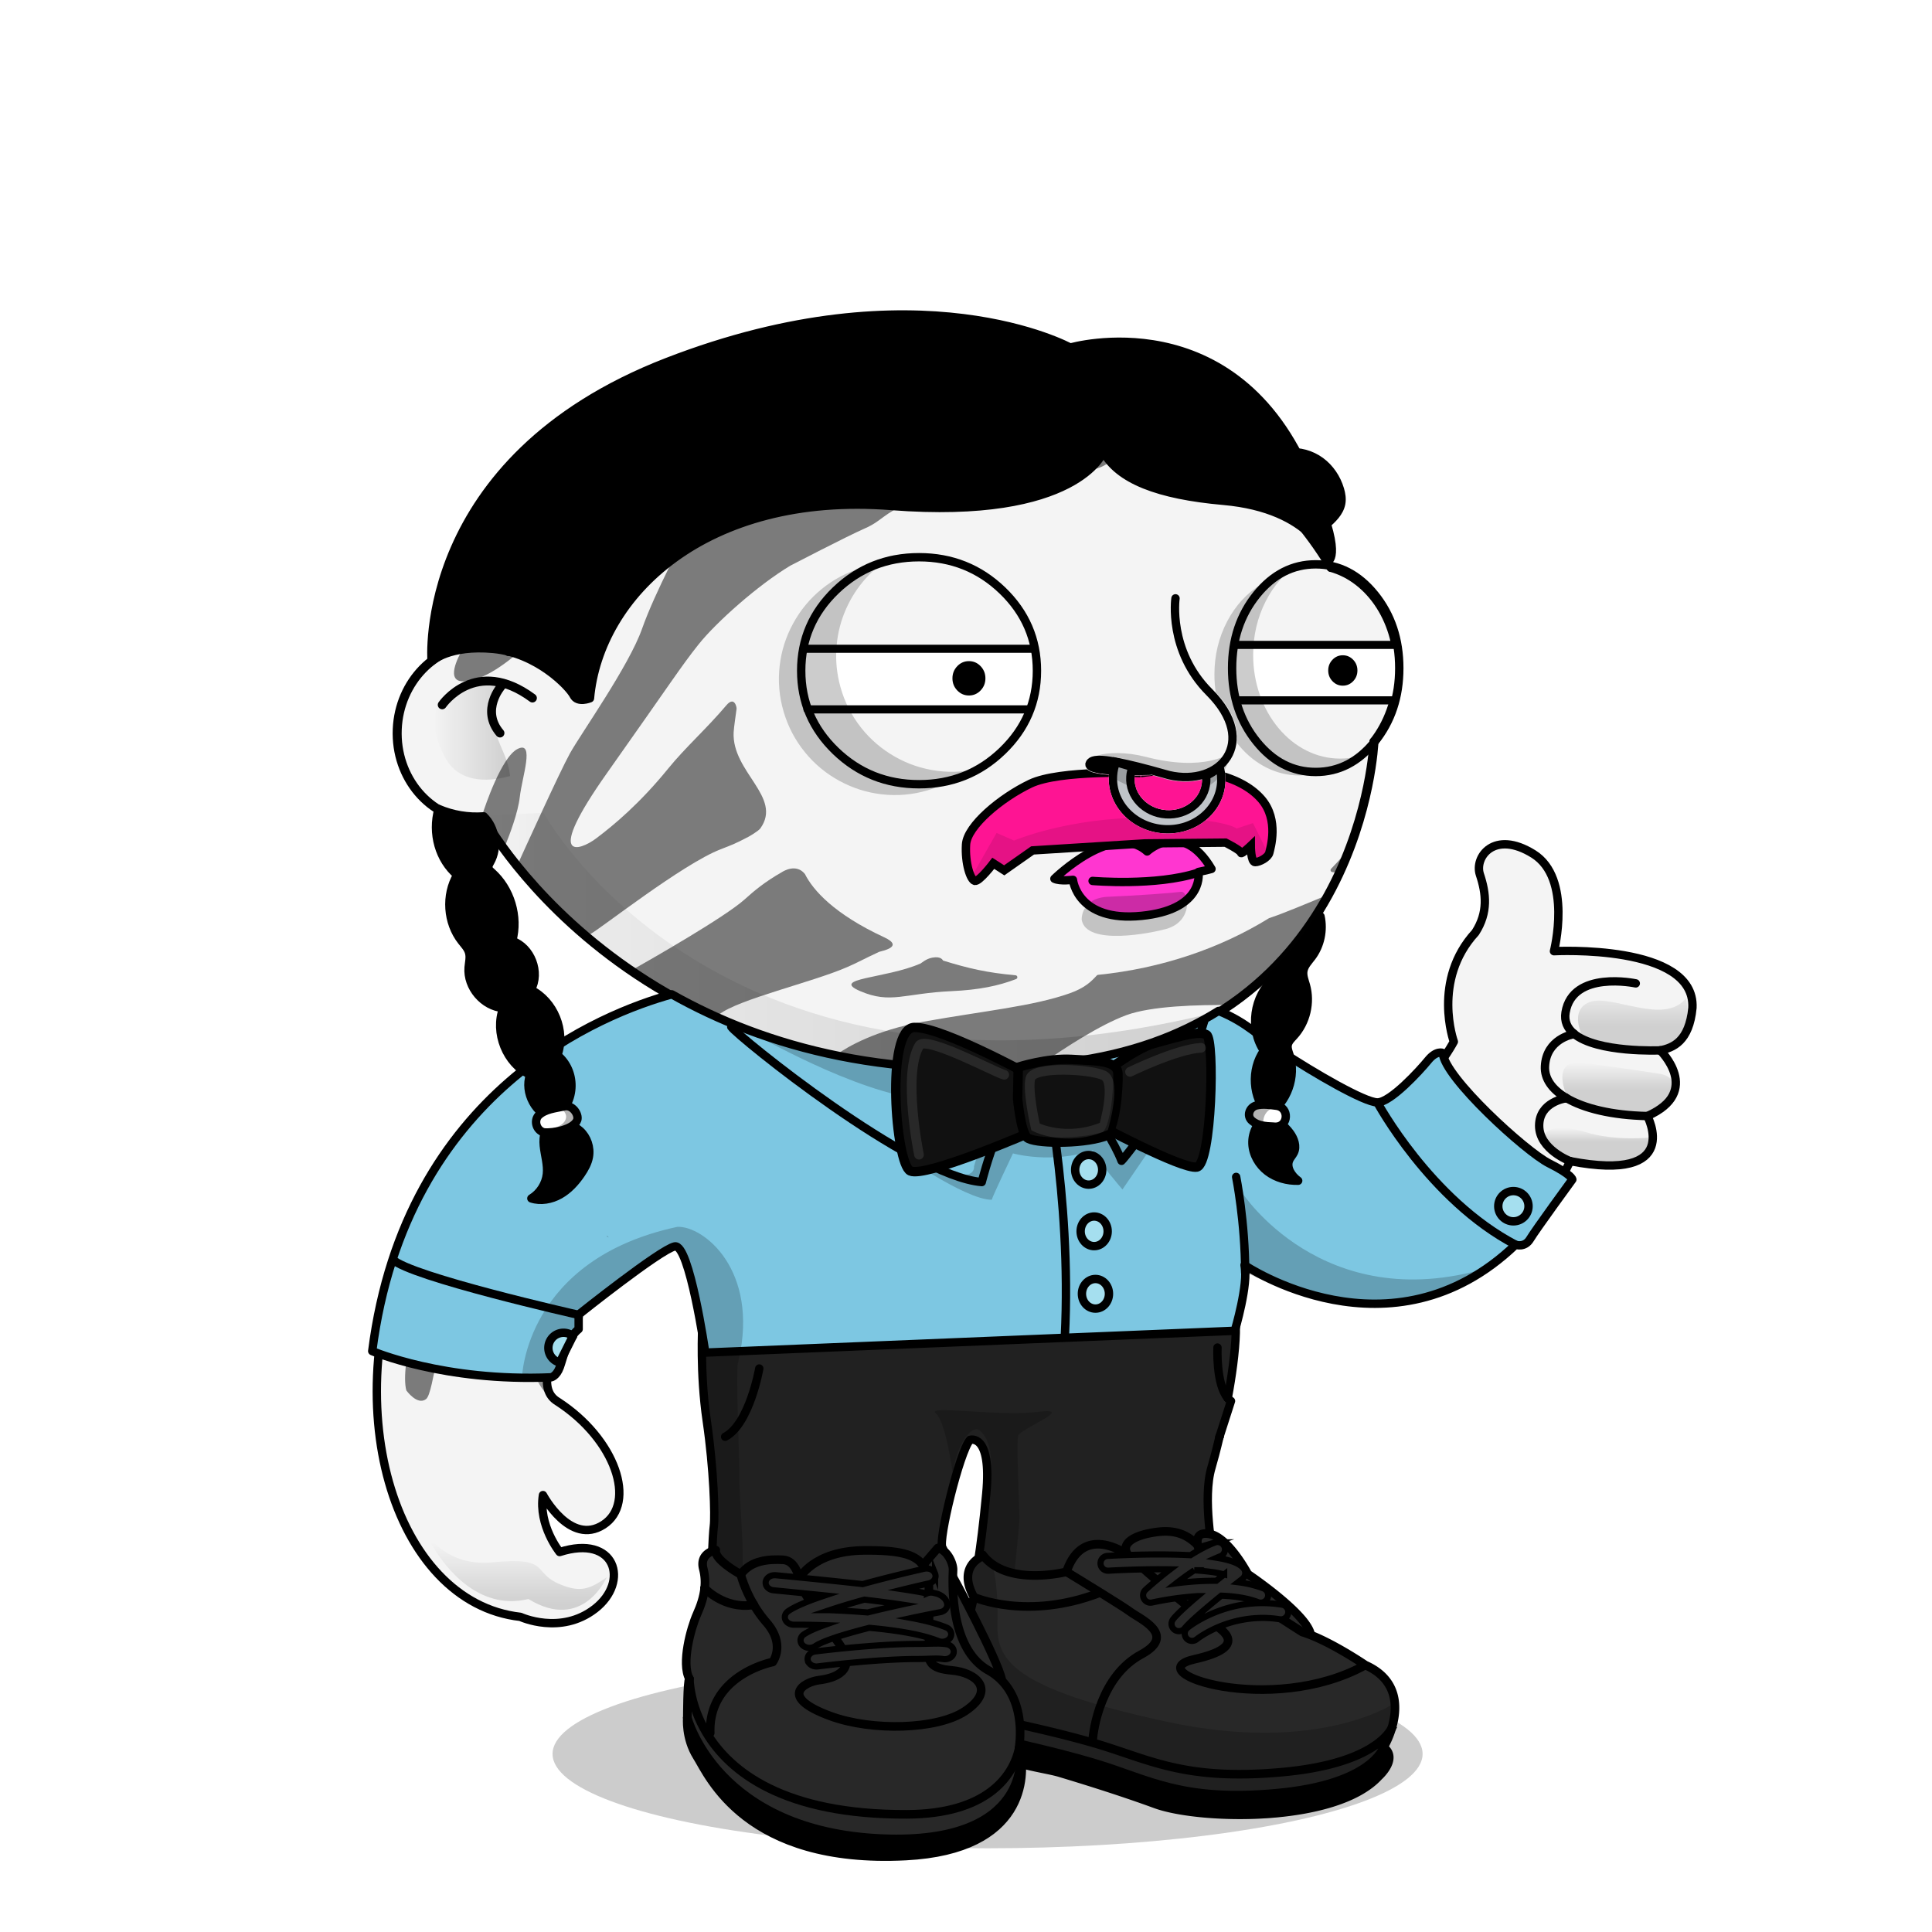 <svg xmlns="http://www.w3.org/2000/svg" xmlns:xlink="http://www.w3.org/1999/xlink" viewBox="0 0 3000 3000" width="100%" height="100%"><g id="floor-shadow" class="shadow"><ellipse id="shadow" cx="1533.5" cy="2723.5" rx="675.5" ry="146.5" style="opacity: .2;"/></g> <g id="Zebra-White" class="body">  <defs>   <style>    .skin-color {     fill: #F4F4F4;    }    .head-zebra, .body-zebra {     opacity: .5;    }   </style>   <linearGradient id="body-linear-gradient" x1="674.59" y1="1135.33" x2="792" y2="1135.33" gradientUnits="userSpaceOnUse">    <stop offset="0" stop-color="#000" stop-opacity="0"/>    <stop offset=".02" stop-color="#000" stop-opacity=".04"/>    <stop offset="1" stop-color="#000"/>   </linearGradient>   <linearGradient id="body-linear-gradient-2" x1="747" y1="806.16" x2="1137.5" y2="806.16" gradientUnits="userSpaceOnUse">    <stop offset="0" stop-color="#000" stop-opacity="0"/>    <stop offset=".1" stop-color="#000" stop-opacity=".24"/>    <stop offset="1" stop-color="#000"/>   </linearGradient>   <linearGradient id="body-linear-gradient-3" x1="749" y1="1462.04" x2="1887.99" y2="1462.04" xlink:href="#body-linear-gradient-2"/>   <linearGradient id="body-linear-gradient-4" x1="2535.16" y1="1528.07" x2="2535.16" y2="1593.23" gradientUnits="userSpaceOnUse">    <stop offset="0" stop-color="#000" stop-opacity="0"/>    <stop offset="1" stop-color="#000"/>   </linearGradient>   <linearGradient id="body-linear-gradient-5" x1="2511.44" y1="1649.5" x2="2511.44" y2="1693.21" gradientUnits="userSpaceOnUse">    <stop offset="0" stop-color="#000" stop-opacity="0"/>    <stop offset=".98" stop-color="#000"/>   </linearGradient>   <linearGradient id="body-linear-gradient-6" x1="2479.07" y1="1751.37" x2="2479.07" y2="1784.92" gradientUnits="userSpaceOnUse">    <stop offset="0" stop-color="#000" stop-opacity="0"/>    <stop offset=".65" stop-color="#000"/>   </linearGradient>   <linearGradient id="body-linear-gradient-7" x1="792.76" y1="2386.35" x2="792.78" y2="2492.64" gradientUnits="userSpaceOnUse">    <stop offset=".07" stop-color="#000" stop-opacity="0"/>    <stop offset="1" stop-color="#000"/>   </linearGradient>   <linearGradient id="body-linear-gradient-8" x1="979.6" y1="2066.19" x2="859.13" y2="1904.81" gradientUnits="userSpaceOnUse">    <stop offset="0" stop-color="#000"/>    <stop offset=".12" stop-color="#000" stop-opacity=".72"/>    <stop offset="1" stop-color="#000" stop-opacity="0"/>   </linearGradient>   <linearGradient id="body-linear-gradient-9" x1="1206.12" y1="2483.09" x2="1513.72" y2="2071.87" gradientUnits="userSpaceOnUse">    <stop offset=".19" stop-color="#000"/>    <stop offset=".77" stop-color="#000" stop-opacity="0"/>   </linearGradient>   <linearGradient id="body-linear-gradient-10" x1="1776.9" y1="2464.07" x2="1751.37" y2="2092.81" gradientUnits="userSpaceOnUse">    <stop offset="0" stop-color="#000"/>    <stop offset="1" stop-color="#000" stop-opacity="0"/>   </linearGradient>   <linearGradient id="body-linear-gradient-11" x1="1904.93" y1="1808.86" x2="1904.98" y2="1807.9" xlink:href="#body-linear-gradient-9"/>   <linearGradient id="body-linear-gradient-12" x1="2156.4" y1="2031.09" x2="2171.09" y2="1743.3" xlink:href="#body-linear-gradient-9"/>   <linearGradient id="body-linear-gradient-13" x1="1523.71" y1="1848.72" x2="1522.19" y2="1703.37" gradientUnits="userSpaceOnUse">    <stop offset=".58" stop-color="#000" stop-opacity="0"/>    <stop offset="1" stop-color="#000"/>   </linearGradient>  </defs>  <g id="body-body">   <g>    <path class="skin-color" d="M2412,1481s29-113-32-151-92,5-83,32c9.8,29.41,13,59-7,90-68,74-38,163-38,163,0,0-55.5,121.5-135.5,105.5-60.5-12.1-144.79-100.28-239.85-139.37-58.88,34.67-131.44,60.87-220.88,72.39-265.22,34.17-464.48-21.55-607.67-99.87-108.26,29.87-298.9,116.8-407.09,353.35-125.5,274.37-35,580,166.07,607.65,0,0,64.68,34.89,114.93-10.65,21.91-19.86,32.58-42.16,30-58,.32-.56,.23,.1,.5-.5,0,0-9.29-57.92-83.58-32.81-.14-.47-.46-1.17-.92,.31-10.99-17.56-31.42-52.58-25.89-87.43,0,0,42.17,79.44,93.91,46.04,51.75-33.41,19.33-132.9-71.38-191.4-30.35-18.2-13.49-65.7,12.04-107.85,27.01-44.6,106.46-118.69,176.82-151.86h2c21.66,31.8,37,86,50.5,234.5,0,0,18.34,176.9,15,247s-33.34,108.51-41.13,159.71-25.46,149.65,38.42,186.14c0,0,.71,72.01,92.85,76.83,32.82,.75,48.04-3.91,55.55-10.2,2.34-1.97,3.94-4.08,5.08-6.25,0,0,43.79,32.98,87.66,26.93,43.87-6.04,50.37-27.2,50.37-27.2,0,0,32.46,27.4,106.3,11.49,69.4-14.95,79.4-92.95,55.64-142.06,21.53,6.98,47.16,6.39,85.26,15.61,62,15,133,91,225,93,79.21,1.72,125-24,126-53,0,0,47,21,74-17,10-5,34-2,47-29,0,0,27.13-77.01-60-104-113-35-127-85-183-147-19.24-21.3-21.8-66.89-18.61-114.19,2.06-30.51,6.51-61.75,10.43-87.64,4.5-25.47,9.11-50.21,13.18-73.17,12.92-72.91,18.05-116.03,22.81-156.03l-.55-.07c1.23-10.57,1.7-21.99,1.73-33.01,.02-6.69-.13-13.24-.37-19.35l.88-.04c363.26,224.21,521.5-145.5,521.5-145.5,176,34,120-70,120-70,86-38,20-102,20-102,20-4,45-14,50-66,5-100-215-88-215-88Zm-872.92,890.86c-.27,4.49-.59,9.03-.97,13.6-1.56,18.7-4.13,37.88-8.11,56.54-4.86,22.76-10.52,42.98-15.29,61.68-6.18,24.2-10.86,45.87-10.41,67.26-4.5-7.73-9.51-15.75-15.3-23.94-15.11-21.36-65.79-121.49-4-300,24.33-63.57,43.12-21.19,50.07-.02l-.07,.02s8.07,57.65,4.08,124.86Z" />    <g>     <line x1="2442.42" y1="1606.12" x2="2443.8" y2="1605" style="fill: none; stroke: #000; stroke-linecap: round; stroke-linejoin: round; stroke-width: 13px;"/>     <line x1="2431.12" y1="1705.51" x2="2431.64" y2="1704.61" style="fill: none; stroke: #000; stroke-linecap: round; stroke-linejoin: round; stroke-width: 13px;"/>     <path d="M2438,1803c176,34,120-70,120-70" style="fill: none; stroke: #000; stroke-linecap: round; stroke-linejoin: round; stroke-width: 13px;"/>     <path d="M2578,1631s66,64-20,102" style="fill: none; stroke: #000; stroke-linecap: round; stroke-linejoin: round; stroke-width: 13px;"/>     <path d="M2578,1631c20-4,45-14,50-66,5-100-215-88-215-88,0,0,29-113-32-151s-92,5-83,32c9.8,29.41,13,59-7,90-68,74-33.5,169.5-33.5,169.5,0,0-60,115-140,99-60.13-12.02-143.76-99.2-238.11-138.65" style="fill: none; stroke: #000; stroke-linecap: round; stroke-linejoin: round; stroke-width: 13px;"/>     <path d="M2438,1803s-158.24,369.71-521.5,145.5c0,0-9.31,143.92-37.68,281.67-5.28,25.65-8.37,57.13-10.43,87.64-3.19,47.3-.63,92.89,18.61,114.19,56,62,70,112,183,147,87.13,26.99,60,104,60,104-13,27-37,24-47,29" style="fill: none; stroke: #000; stroke-linecap: round; stroke-linejoin: round; stroke-width: 13px;"/>     <path d="M2540,1527s-98-21-109,45c-2.34,14.05,2.98,24.8,12.8,33" style="fill: none; stroke: #000; stroke-linecap: round; stroke-linejoin: round; stroke-width: 13px;"/>     <path d="M2578,1631s-97.88,4.34-134.2-26" style="fill: none; stroke: #000; stroke-linecap: round; stroke-linejoin: round; stroke-width: 13px;"/>     <path d="M2442.42,1606.12s-41.42,6.88-43.42,49.88c-.88,18.85,10.93,35.59,32.64,48.61" style="fill: none; stroke: #000; stroke-linecap: round; stroke-linejoin: round; stroke-width: 13px;"/>     <path d="M2431.64,1704.61c27.81,16.68,71.88,27.27,126.36,28.39" style="fill: none; stroke: #000; stroke-linecap: round; stroke-linejoin: round; stroke-width: 13px;"/>     <path d="M2431.12,1705.51s-41.12,5.49-41.12,42.49,48,55,48,55" style="fill: none; stroke: #000; stroke-linecap: round; stroke-linejoin: round; stroke-width: 13px;"/>     <path d="M1044.42,1550.96c-109,31.07-295.76,118.86-402.42,352.04-125.5,274.37-31.5,585.5,166.07,607.65,0,0,62.4,28.98,115.93-12.65,54-42,32-116-55-88,0,0-33.36-41.33-25.89-88.43,0,0,42.17,79.44,93.91,46.04,51.75-33.41,19.33-132.9-71.38-191.4-30.35-18.2-13.49-65.7,12.04-107.85,27.01-44.6,106.46-118.69,176.82-151.86" style="fill: none; stroke: #000; stroke-linecap: round; stroke-linejoin: round; stroke-width: 13px;"/>     <path d="M2215.5,1675.5c-36.98,41.29-95.77,69.56-95.77,69.56" style="fill: none; stroke: #000; stroke-linecap: round; stroke-linejoin: round; stroke-width: 13px;"/>     <path d="M1505.3,2566.94c-.45-21.39,4.23-43.06,10.41-67.26,4.77-18.7,10.43-38.92,15.29-61.68,3.98-18.66,6.55-37.84,8.11-56.54,.38-4.57,.7-9.11,.97-13.6,3.99-67.21-4.08-124.86-4.08-124.86" style="fill: none; stroke: #000; stroke-linecap: round; stroke-linejoin: round; stroke-width: 13px;"/>     <path d="M2083,2712c-27,38-74,17-74,17-1,29-46.79,54.72-126,53-92-2-163-78-225-93-38.1-9.22-63.73-8.63-85.26-15.61" style="fill: none; stroke: #000; stroke-linecap: round; stroke-linejoin: round; stroke-width: 13px;"/>     <path d="M1486,2243c24.33-63.57,46.5-27.5,50.5,1.5" style="fill: none; stroke: #000; stroke-linecap: round; stroke-linejoin: round; stroke-width: 13px;"/>     <path d="M1107,2151c-13.5-148.5-28.84-202.7-50.5-234.5" style="fill: none; stroke: #000; stroke-linecap: round; stroke-linejoin: round; stroke-width: 13px;"/>     <path d="M1505.3,2566.94c-4.5-7.73-9.51-15.75-15.3-23.94-15.11-21.36-65.79-121.49-4-300" style="fill: none; stroke: #000; stroke-linecap: round; stroke-linejoin: round; stroke-width: 13px;"/>     <path d="M1505.3,2566.94c17.79,30.64,27.36,56.81,44.14,71.56,.19,.18,.37,.34,.56,.5" style="fill: none; stroke: #000; stroke-linecap: round; stroke-linejoin: round; stroke-width: 13px;"/>     <path d="M1572.74,2673.39c23.76,49.11,13.76,127.11-55.64,142.06-73.84,15.91-106.3-11.49-106.3-11.49,0,0-6.5,21.16-50.37,27.2-43.87,6.05-87.66-26.93-87.66-26.93-1.14,2.17-2.74,4.28-5.08,6.25" style="fill: none; stroke: #000; stroke-linecap: round; stroke-linejoin: round; stroke-width: 13px;"/>     <path d="M1107,2151s18.34,176.9,15,247-33.34,108.51-41.13,159.71-25.46,149.65,38.42,186.14c0,0,.71,72.01,92.85,76.83,32.82,.75,48.04-3.91,55.55-10.2" style="fill: none; stroke: #000; stroke-linecap: round; stroke-linejoin: round; stroke-width: 13px;"/>     <path d="M1547,2637c.72,.6,1.43,1.22,2.13,1.85,10.47,9.42,18.3,21.35,23.61,34.54" style="fill: none; stroke: #000; stroke-linecap: round; stroke-linejoin: round; stroke-width: 13px;"/>     <path d="M2010,2723c17-80-57-98-57-98-32-8-52-25-52-25" style="fill: none; stroke: #000; stroke-linecap: round; stroke-linejoin: round; stroke-width: 13px;"/>     <path d="M2080.06,2634.52l.94,.48c-.32-.41-.64-.81-.97-1.21" style="fill: none; stroke: #000; stroke-linecap: round; stroke-linejoin: round; stroke-width: 13px;"/>     <path d="M2080.03,2633.79c-21.29-25.94-62.03-30.79-62.03-30.79" style="fill: none; stroke: #000; stroke-linecap: round; stroke-linejoin: round; stroke-width: 13px;"/>     <path d="M2080.03,2633.79l-.03-.79s22,30,3,79" style="fill: none; stroke: #000; stroke-linecap: round; stroke-linejoin: round; stroke-width: 13px;"/>     <line x1="2080.03" y1="2633.79" x2="2080.06" y2="2634.52" style="fill: none; stroke: #000; stroke-linecap: round; stroke-linejoin: round; stroke-width: 13px;"/>     <path d="M1410,2804c27-73-17-120-17-120" style="fill: none; stroke: #000; stroke-linecap: round; stroke-linejoin: round; stroke-width: 13px;"/>     <path d="M1261,2711s21.18,49.78,6.69,99.48" style="fill: none; stroke: #000; stroke-linecap: round; stroke-linejoin: round; stroke-width: 13px;"/>     <path d="M1267.69,2810.48c-.13,.45-.26,.91-.4,1.37" style="fill: none; stroke: #000; stroke-linecap: round; stroke-linejoin: round; stroke-width: 13px;"/>     <path d="M1044.42,1550.96c143.39,79.13,343.53,135.82,610.5,101.43,91.27-11.76,164.96-38.81,224.47-74.54" style="fill: none; stroke: #000; stroke-linecap: round; stroke-linejoin: round; stroke-width: 13px;"/>    </g>   </g>   <g class="body-zebra">    <g>     <path d="M837.64,1650.82s-74.54,105.04-57.6,162.63-27.11,111.81-77.93,145.69-81.32,162.63-71.15,199.91c0,0,16.94,23.72,30.49,13.55s16.94-121.98,57.6-149.08,121.98-162.63,145.69-274.45,118.59-172.8,118.59-172.8c0,0-105.04,47.44-145.69,74.54Z" style="fill: #020202;"/>     <path d="M732.61,1742.3s16.94,101.65-20.33,149.08-105.04,128.75-105.04,128.75c0,0,54.21-189.74,125.36-277.83Z" style="fill: #020202;"/>     <path d="M1047.71,1545.78s-128.75,301.55-176.19,369.32-98.26,155.86-118.59,172.8-37.27,44.05-16.94,50.82,54.21,0,64.38-20.33,121.98-152.47,145.69-196.52,88.09-88.09,108.42-125.36,84.71-196.52,84.71-196.52l-91.48-54.21Z" style="fill: #020202;"/>     <path d="M1223.9,1620.32s-155.86,243.95-159.25,304.94l16.94,54.21s47.44-91.48,84.71-111.81,44.05-67.76,91.48-84.71,243.95-115.2,288-118.59c0,0-111.81-6.78-142.31-6.78,0,0-121.98,47.44-135.53,40.66s3.39-60.99,3.39-60.99l-47.44-16.94Z" style="fill: #020202;"/>     <path d="M1417.03,2250.53l74.54-27.11-16.94,50.82s-94.87,20.33-105.04,6.78,47.44-30.49,47.44-30.49Z" style="fill: #020202;"/>     <path d="M1525.45,2213.26s67.76-44.05,115.2-50.82,67.76-40.66,121.98-54.21,135.53-16.94,135.53-16.94l-3.39,44.05s-105.04,0-149.08,23.72-91.48,60.99-118.59,64.38-88.09,23.72-88.09,23.72l-13.55-33.88Z" style="fill: #020202;"/>     <path d="M1145.97,2443.66s60.99-54.21,108.42-81.32,94.87-33.88,118.59-40.66,91.48-20.33,91.48-20.33l-10.16,77.93s-44.05,16.94-77.93,20.33-101.65,33.88-118.59,50.82-40.66,23.72-57.6,20.33-54.21-27.11-54.21-27.11Z" style="fill: #020202;"/>     <path d="M1535.62,2284.42s77.93-13.55,105.04-20.33,16.94-40.66,64.38-40.66,67.76,0,94.87-16.94,88.09-33.88,88.09-33.88l-16.94,111.81s-50.82,27.11-94.87,47.44-108.42,27.11-142.31,27.11-91.48,13.55-91.48,13.55l-6.78-88.09Z" style="fill: #020202;"/>     <path d="M1732.14,2375.9c9.45-5.04,77.93-27.11,98.26-37.27s40.66-13.55,40.66-13.55v54.21s-50.82-3.39-84.71,3.39-105.04,20.33-54.21-6.78Z" style="fill: #020202;"/>     <path d="M1522.07,2443.66s60.99-27.11,101.65-16.94,84.71,23.72,105.04,10.16,57.6-23.72,81.32-27.11,64.38-6.78,64.38-6.78l30.49,50.82s-91.48-10.16-132.14,16.94-64.38,64.38-81.32,60.99,33.88-44.05-20.33-47.44-159.25,13.55-159.25,13.55l10.16-54.21Z" style="fill: #020202;"/>     <path d="M1454.3,2423.33s-50.82,6.78-84.71,20.33-91.48,16.94-67.76,23.72,105.04-13.55,125.36,0,44.05,20.33,44.05,20.33l-16.94-64.38Z" style="fill: #020202;"/>     <path d="M2294.58,1813.45c-57.6-13.55-125.36-40.66-111.81-47.44,13.55-6.78,57.6-6.78,77.93,3.39s40.66,0,57.6-13.55c16.94-13.55-111.81-67.76-111.81-67.76,0,0-33.88,27.11-60.99,33.88-23.77,5.94-65.77-19.37-89.46-27.99-56.75,11.27-140.94,34.76-140.94,34.76l-10.64-35.46c-12.18,.51-24.53,1.04-36.8,1.57-77.93,3.39-47.44-20.33-27.11-40.66,20.33-20.33,118.59-33.88,118.59-33.88-6.78-10.16-71.15-48.56-71.15-48.56-33.88,32.75-115.2,58.73-115.2,58.73-64.38,91.48-118.59,81.32-162.64,88.09-44.05,6.78-128.75,47.44-223.62,84.71s-166.02,98.26-199.91,142.31c-33.88,44.05-94.87,101.65-94.87,101.65l20.33,105.04s30.49-33.88,44.05-37.27c13.55-3.39,132.14-57.6,196.52-115.2,64.38-57.6,60.99-47.44,125.36-77.93,64.38-30.49,71.15-10.16,138.92-40.66,67.76-30.49,47.44-37.27,94.87-50.82,47.44-13.55,108.42-13.55,169.41-30.49s91.48-13.55,138.92-10.16,77.93,40.66,125.36,57.6c47.44,16.94,50.82-6.78,77.93,10.16,27.11,16.94,44.05,20.33,44.05,60.99s-47.44,44.05-128.75,0c-24.88-13.48-47.86-22.83-68.54-29.12-2.46-2.62-5.55-5.33-9.39-8.15-50.82-37.27-149.08-47.44-149.08-47.44l1.71,59.68c-20.53,3.12-43.3,4.56-66.08,1.31-47.44-6.78-84.71,16.94-84.71,16.94-50.82-37.27-101.65,27.11-132.14,60.99s-88.09,40.66-172.8,60.99c-84.71,20.33-118.59,57.6-162.64,88.09-44.05,30.49-172.8,108.42-172.8,108.42l3.39,121.98c6.78-27.11,166.02-98.26,230.4-125.36,64.38-27.11,210.07-98.26,250.73-105.04s152.47-81.32,189.74-84.71c37.27-3.39,111.81,6.78,111.81,6.78l6.78-91.48s20.08,9.27,52.94,24.67c16-11,40.26-22.32,65.65-14.51,44.05,13.55,111.81,23.72,132.14,37.27,7.82,5.22,19.15,10.93,27.82,16.38,20.64-4.6,33.17-9.6,33.17-9.6,118.59-30.49,172.8-142.31,172.8-142.31,0,0-47.44-37.27-105.03-50.82Z" style="fill: #020202;"/>    </g>   </g>  </g>  <g id="body-head">   <g>     <path class="skin-color" d="M2066.8,881.11c-109.2-184.62-339.86-315.06-611.85-322.43-344.34-9.33-639.23,181.68-710.66,442.47-67.68-.45-124.33,57.36-127.44,131.15-3.19,75.33,50.59,138.76,120.12,141.7,5.44,.23,10.82,.09,16.1-.42,0,0,253,462.21,906.93,377.96,456.52-58.82,473.47-499.78,473.47-499.78,21.71-27.78,35.66-64.42,37.37-105.05,3.37-79.73-41.49-148.17-104.04-165.6Z" />   </g>   <g>    <path d="M744.29,1001.15c71.43-260.79,366.32-451.8,710.66-442.47,271.99,7.37,502.65,137.81,611.85,322.43" style="fill: none; stroke: #000; stroke-linecap: round; stroke-linejoin: round; stroke-width: 14px;"/>    <path d="M2133.47,1151.76s-16.95,440.96-473.47,499.78c-653.93,84.25-906.93-377.96-906.93-377.96-5.28,.51-10.66,.65-16.1,.42-69.53-2.94-123.31-66.37-120.12-141.7,3.11-73.79,59.76-131.6,127.44-131.15" style="fill: none; stroke: #000; stroke-linecap: round; stroke-linejoin: round; stroke-width: 14px;"/>    <path d="M2066.8,881.11c62.55,17.43,107.41,85.87,104.04,165.6-1.71,40.63-15.66,77.27-37.37,105.05" style="fill: none; stroke: #000; stroke-linecap: round; stroke-linejoin: round; stroke-width: 14px;"/>   </g>   <g class="ear">    <path d="M778.67,1065.1s-32.99,37.11-2.29,73.19" style="fill: none; stroke: #000; stroke-linecap: round; stroke-linejoin: round; stroke-width: 13.75px;"/>    <path d="M696.09,1078.64s-44.77,20.56-5.09,97.36c14.36,27.79,47,44,101,29-4.72-49.47-47-71-10.89-140.43-1.57,0-44.09-19.36-81.87,21.12" style="fill: url(#body-linear-gradient); opacity: .15;"/>    <path d="M826.77,1083.92c-88.17-65.11-140.13,10.56-140.13,10.56" style="fill: none; stroke: #000; stroke-linecap: round; stroke-linejoin: round; stroke-width: 13.75px;"/>   </g>   <g class="head-shade">    <path d="M822,1000c31-259,315.5-387.67,315.5-387.67-325.5,107.33-390.5,379.67-390.5,379.67,44-4,75,8,75,8Z" style="fill: url(#body-linear-gradient-2); opacity: .15;"/>    <path d="M1887.99,1571.76c-773.01,191.76-1043.99-309.76-1043.99-309.76-45,3-95,3-95,3,322.07,451.04,739.18,394.85,739.18,394.85-4.51-1.09-8.98-2.19-13.43-3.31,257.03,6.56,413.24-84.79,413.24-84.79Z" style="fill: url(#body-linear-gradient-3); opacity: .15;"/>   </g>   <g class="head-zebra">    <g>     <path d="M721,1007.38c-1.21-.14-2.4,.41-3.02,1.47-5.48,9.36-28.73,52.05,4.47,49.03,37.27-3.39,73.75-37.83,99.56-57.88s103.74-67.49,120.68-104.76c14.89-32.76,61.2-180.7,72.18-216.03,.83-2.68-2.1-4.96-4.49-3.5-36.12,22.09-204.25,131.07-240.49,266.96,0,0-19.47,68.15-48.88,64.71Z" style="fill: #020202;"/>     <path d="M749.84,1266.23c-.53-.78-.67-1.75-.38-2.65,3.69-11.43,29.23-88.13,54.31-100.66,27.11-13.55,6.78,44.05,3.39,74.54-2.71,24.37-16.24,59.56-21.56,72.71-.91,2.25-3.96,2.58-5.33,.57l-30.42-44.51Z" style="fill: #020202;"/>     <g>      <path d="M2004.92,795.24c-.09-.09-.18-.17-.27-.26-.88-.84-2.17-1.08-3.29-.61-.03,.01-.05,.02-.08,.03-2.26,.95-2.52,4.03-.48,5.37,.1,.07,.21,.14,.31,.21,3.1,2.03,6.47-2.16,3.79-4.74Z" style="fill: #020202;"/>      <path d="M1945.47,765.08c3.76-7.68,7.18-13.69,8.98-16.73,.75-1.28,.48-2.9-.65-3.86-8.68-7.35-43.95-36.88-62.82-47.55-1.56-.88-3.54-.23-4.27,1.41-2.61,5.88-9.17,19.67-19.54,35.06-1.14,1.69-.33,3.99,1.61,4.6,25.37,7.98,49.65,17.52,72.64,28.48,1.51,.72,3.31,.09,4.04-1.41Z" style="fill: #020202;"/>      <path d="M1829.89,655.8c-19.6-11.34-108.37-61.42-153.92-65.38-.91-.08-1.79,.27-2.43,.92-8.27,8.57-66.35,67.97-104.04,83.67-40.66,16.94-64.38,0-37.27-30.49,22.31-25.1,40.03-59.38,45.6-70.72,.92-1.87-.28-4.09-2.35-4.36-15.98-2.04-73.25-9.21-92.51-9.61-.98-.02-1.9,.43-2.49,1.22-6.75,9.09-49.29,65.91-80.4,97.02-33.88,33.88-101.65,121.98-145.69,132.14-35.79,8.26-64.87,12.04-74.51,13.17-1.95,.23-3.61-1.42-3.37-3.37,.8-6.54,5.32-22.45,27.06-53.85,26.6-38.42,104.74-148.99,124.28-176.64,1.6-2.26-.4-5.3-3.11-4.73-23.9,5.06-98.94,21.27-146.98,35.3-.83,.24-1.51,.82-1.88,1.6-7.01,14.65-75.01,156.75-94.29,195.3-20.33,40.66-64.38,121.98-84.71,179.58-20.33,57.6-94.87,162.64-111.81,193.13-15.86,28.55-73.31,155.13-80.56,171.13-.47,1.03-.33,2.22,.37,3.12,9.56,12.29,77.77,98.86,109.7,106.75,.69,.17,1.41,.07,2.04-.25,16.01-8.38,142.86-108.57,202.24-131.67,17.68-6.88,21.21-7.88,42.92-19.2,1.52-.79,15.81-9.04,18.81-13.2,35.1-48.73-44.59-87.53-41.4-149.44,.41-7.97,3.53-28.29,4.52-36.14,.36-2.86-3.39-20.33-15.81-5.65-31.11,36.76-63.73,65.49-90.35,98.26-44.05,54.21-84.71,88.09-111.81,108.42s-81.32,37.27,16.94-101.65c98.26-138.92,115.2-166.02,142.31-199.91,27.11-33.88,91.48-91.48,142.31-121.98,0,0,86.96-45.18,115.2-57.6,28.24-12.42,25.98-21.46,73.41-42.92,47.44-21.46,118.59-50.82,178.45-49.69,59.86,1.13,76.8,4.52,100.52,1.13,23.72-3.39,33.93-18.15,33.93-18.15,35.21-16.76,69.39-27.69,73.97-29.12,.35-.11,.67-.28,.95-.5l26.51-20.62c1.7-1.33,1.53-3.95-.34-5.03Z" style="fill: #020202;"/>     </g>     <path d="M1249.88,1357.17c-13.55-16.94-33.76-4.1-35.01-3.39-28.19,16.12-44.03,29.69-58.73,42.92-30.65,27.59-147.28,94-169.23,106.41-1.82,1.03-2.07,3.51-.53,4.92,33.48,30.46,114.78,62.7,127.43,67.61,1.01,.39,2.14,.22,2.98-.46,29.43-23.45,145.21-50.09,198.59-73.44,18.32-8.01,23.17-11.34,49.69-23.72,2.35-1.1,40.6-7.43,7.91-22.59-77.93-36.14-110.68-73.41-123.11-98.26Z" style="fill: #020202;"/>     <g>      <path d="M1464.47,1491.57c-.69-.21-2.34-7.2-16.94-4.52-9.74,1.79-16.7,8.43-18.07,9.04-54.21,23.72-141.18,22.59-93.74,42.92,47.44,20.33,67.76,3.39,142.31,0,42.09-1.91,72.29-8.15,99.76-18.71,3-1.15,2.39-5.58-.81-5.88-44.4-4.03-72.72-10.57-112.51-22.85Z" style="fill: #020202;"/>      <path d="M2068.79,1354.16c6,.7,10.56,1.25,13.18,1.57,1.47,.18,2.85-.73,3.28-2.15l7.16-23.86c.95-3.16-3.09-5.35-5.23-2.84-6.44,7.55-13.19,14.94-20.23,22.15-1.76,1.8-.67,4.85,1.84,5.14Z" style="fill: #020202;"/>     </g>     <path d="M1976.09,1423.81c-1.38,.46-3.17,1.09-5.31,1.84-.2,.07-.4,.16-.58,.28-75.34,46.52-166.48,77.86-265.15,87.81-.74,.07-1.42,.41-1.92,.96-8.81,9.55-18.8,19.46-42.14,27.7-57.6,20.33-132.14,27.11-227.01,44.05-75.22,13.43-118.49,39.64-133.19,49.92-2.23,1.56-1.44,5.04,1.24,5.49,64.12,10.71,187.63,21.86,315.13,9.98,.53-.05,1.03-.23,1.46-.53,34.33-23.95,89.31-59.87,130.45-75.03,38.5-14.18,110.91-16.25,162.92-15.62,.62,0,1.22-.17,1.73-.51,93.46-62.29,133.64-139.95,144.14-163.28,1.13-2.52-1.4-5.12-3.95-4.06-17.14,7.16-61.57,25.58-77.83,31Z" style="fill: #020202;"/>    </g>   </g>  </g>    <g class="body-shading">   <path d="M2458.71,1612.31s-24.25-43.31,9.66-56.31c33.91-13,115.71,37,149.62-6,0,0,14.62,65.12-35.08,77.56-49.7,12.44-124.2-15.25-124.2-15.25Z" style="fill: url(#body-linear-gradient-4); opacity: .15;"/>   <path d="M2463.39,1651s-55.86-15-30.92,50c0,0,59.32,44.25,134.39,23.12,3.26-2.12,60.11-49.12,8.24-57.12-51.87-8-111.72-16-111.72-16Z" style="fill: url(#body-linear-gradient-5); opacity: .15;"/>   <path d="M2560.1,1766.48s-52.82,5.52-97.71-8.48c-44.89-14-78.3-5.86-58.6,24.57,19.7,30.43,101.7,26.31,114.06,22.87,12.36-3.44,43.2-11.49,42.25-38.96Z" style="fill: url(#body-linear-gradient-6); opacity: .15;"/>   <path d="M643.29,2345.92s26.64,89.29,121.38,80.13c94.74-9.16,57.85,17.04,109.75,35.95,25.5,9.29,39.87,7.28,67.83-13,0,0-36.91,86-121.6,33.98-12.96,2.02-104.82,31.46-177.35-137.05Z" style="fill: url(#body-linear-gradient-7); opacity: .15;"/>   <g>    <path d="M1053.96,1919s1.99-89-80.04-49c-65.2,31.79-214.21,202-121.45,299-9.97-66,30.92-159,201.49-250Z" style="fill: url(#body-linear-gradient-8); opacity: .5;"/>    <path d="M1580.68,2753.38c20.87-69.89-9.01-45.18-9.01-45.18,0,0-.13,42.14-115.61,56.7l-49.62,4.06c-33.19,1.46-73.05,1.06-120.92-2.03-7.12-.46-13.94-1.07-20.5-1.84-.37-.2-.73-.39-1.1-.6,0,0-.28,.14-.81,.37-116.39-14.16-144.41-75.3-150.23-123.32,3.75-28.37,14.16-59.38,27.35-92.04,33.15-82.1,45.32-133.65,41.2-219.97-7.27-51.3-46.09-321.43-70.32-411.22-14.23-4.39-32.97-8.64-59.16-13.31,1,7,0,9,6.51,14.56,1.86-.59,3.68-1.13,5.46-1.56,0,0,1.62,8.72,4.31,23.65,1.76,3.18,3.58,6.11,5.49,8.72l-3.92,.07c13.1,73.5,43.86,253.33,47.98,343.56,4.99,109,7.98,121-36.91,258-5.02,15.32-10.25,50.25-9.79,87.37-2.56,4.76-4.13,7.84-4.13,7.84,0,0,11.79,110.19,98.66,163.88,3.72,2.45,7.88,4.78,12.53,6.97,26.36,13.17,38.64,23.93,82.58,23.41,19.26-.23,37.22-.49,53.95-.77,9.61,2.4,20.78,3.52,33.53,2.3,7.9-.76,14.67-1.94,20.46-3.4,122.76-2.95,126.28-4.6,126.28-4.6,0,0,64.38-10.16,85.72-81.62Z" style="fill: url(#body-linear-gradient-9); opacity: .15;"/>   </g>   <path d="M2123.18,2625s-13.96,45-102.74,67c-88.77,22-220.44,5-333.16-27-49.07-13.93-77.15-28.81-93.22-41.17l-18.43-34.08c-6.81-20.26-7.26-49.84,22.88-82.75,53.98-58.95,74.42-187.01,40.62-274.98,31.53-21.05,72.53-48.26-5.59-40.83-96.63,9.19-205.6,10.81-205.6,10.81-28.37-2.31-1.99,20,20.95,36s17.95,66,17.95,66c0,0,8.39-34.52,18.95-62,10.56-27.48,33.42-36.5,48.61-2.81,15.2,33.69,11.73,110.31,8.24,161.81s-32.66,128.22-35.91,140c-3.25,11.78-12.15,48.34-3.99,53,8.16,4.66,39.4,58.5,51.93,77.76,1.29,1.98,3.06,3.64,5.19,5.02,6.62,10.9,11.71,19.22,11.71,19.22,0,0,107.73,56,255.35,83,147.63,27,232.41-12,281.29-50s14.96-104,14.96-104Z" style="fill: url(#body-linear-gradient-10); opacity: .15;"/>   <g>    <path d="M1905.15,1808.08c-.12-.03-.23-.05-.34-.08l.06,.82c.1-.25,.19-.49,.28-.74Z" style="fill: url(#body-linear-gradient-11); opacity: .2;"/>    <path d="M2407.53,1789c-15.24-3.09-34.91-3-58.85,2-24.12,5.04-45.88-38-117.7,61-39.45,54.38-110.72,65-166.58,32-28.87-15.3-27.93-16-46.88-27l-39.9-20s-17.95-8-74.43-28.48c2.9,28.23,9.42,94.91,9.98,144.58,23.38,14.24,172.1,95.84,297.86,52.9,151.51-51.73,221.44-200,221.44-200l-24.94-17Z" style="fill: url(#body-linear-gradient-12); opacity: .2;"/>   </g>   <path d="M1761.76,1633.97c-72.7,23.59-149.19,32.93-220.34,34.54-70.6,2.73-135.46-2.2-194.85-12.79-61-9.05-99.82-19.49-99.82-19.49l-22.59-2.32c66.89,74.32,171.03,122.09,288.03,122.09,128.29,0,241.13-57.44,306.34-144.33-16.48,7.85-35.29,15.33-56.76,22.3Z" style="fill: url(#body-linear-gradient-13); opacity: .15;"/>  </g>   </g>  <g id="Referee-Boxing" class="clothing">  <g>   <g>    <path d="M1465.6,2443.66c-130.91,113.17-361.1,1.84-361.1,1.84s2-61,4-76,0-88-11-163-6.87-146.84-6.87-146.84c584.87-25.16,771.87-25.16,812.87-36.16,24.52-6.58,15.57,80.65,3,147.49a25.42,25.42,0,0,0,5,4.51l-17.8,55.37c-4.87,20.62-9.43,37.78-12.48,47.9-14.28,47.27,2.26,133.27,2.26,133.27-86,125.54-370,42.46-370,42.46s9-40,18-135-25.25-83.65-25.25-83.65c-16.24,18.36-49.75,156.65-42.91,167.16S1465.5,2438.5,1465.6,2443.66Z" style="fill: #212121"/>    <g>     <path d="M1906.46,2171c12.61-66.84,21.56-154.07-3-147.49-41,11-228,11-812.87,36.16,0,0-4.13,71.84,6.87,146.84s13,148,11,163-4,76-4,76,230.19,111.33,361.1-1.84c-.1-5.16,4.57-30.15-2.26-40.65s26.67-148.8,42.91-167.16c0,0,34.25-11.35,25.25,83.65s-18,135-18,135,284,83.08,370-42.46c0,0-16.54-86-2.26-133.27,3-10.12,7.61-27.28,12.48-47.9" style="fill: none;stroke: #000;stroke-linecap: round;stroke-linejoin: round;stroke-width: 13px"/>     <path d="M1906.46,2171a25.42,25.42,0,0,0,5,4.51l-17.8,55.37" style="fill: none;stroke: #000;stroke-linecap: round;stroke-linejoin: round;stroke-width: 13px"/>     <path d="M1890.5,2092.5s-2.56,57.15,16,78.49" style="fill: none;stroke: #000;stroke-linecap: round;stroke-linejoin: round;stroke-width: 13px"/>     <line x1="1893.5" y1="2231.5" x2="1893.7" y2="2230.87" style="fill: none;stroke: #000;stroke-linecap: round;stroke-linejoin: round;stroke-width: 13px"/>    </g>   </g>   <path d="M2405.5,1806.5c-36-18-163.26-134-165.13-171.49,0,0-9.87-4.51-22.87,11.49s-58.55,65.61-78.78,65.31-96.94-44.81-149.08-79.06c-33.05-21.71-52.37-44.68-97.49-63-60.82,38.06-136.91,67-232.15,79.24-270.93,34.91-473-24-616.85-105C936.9,1573.36,629.93,1692.43,578,2098c0,0,110.93,47.95,277.71,40.72,0,0,8.32-1.4,13.56-15.81s11.17-44.7,29.23-59.06v-22.59s126.43-100.9,149.21-105.83,47.44,164.89,47.44,164.89l822.21-33.88s21.73-73,15.14-101.94c0,0,227,154,420.88-31.66,0,0,14.06,5.27,22.59-9s65.53-92.31,65.53-92.31S2441.5,1824.5,2405.5,1806.5Z" style="fill: #7dc7e2;stroke: #000;stroke-linecap: round;stroke-linejoin: round;stroke-width: 13px"/>   <path d="M1919.5,1827.5s14,70,14,149" style="fill: none;stroke: #000;stroke-linecap: round;stroke-linejoin: round;stroke-width: 13px"/>   <path d="M1179,2125s-15,86-53,106" style="fill: none;stroke: #000;stroke-linecap: round;stroke-miterlimit: 10;stroke-width: 13px"/>   <path d="M1619.24,1655.59s45.26,198.91,34.26,419.91" style="fill: none;stroke: #000;stroke-linecap: round;stroke-linejoin: round;stroke-width: 13px"/>   <path d="M896.44,2041.26S636.8,1982.62,609.5,1955.5" style="fill: none;stroke: #000;stroke-miterlimit: 10;stroke-width: 13px"/>   <path d="M2138.72,1711.81s81.54,151.37,214.66,221" style="fill: none;stroke: #000;stroke-miterlimit: 10;stroke-width: 13px"/>   <circle cx="2350" cy="1873" r="23.5" style="fill: #a5dfef;stroke: #000;stroke-linecap: round;stroke-linejoin: round;stroke-width: 13px"/>   <ellipse cx="1690.5" cy="1816.5" rx="21" ry="23" style="fill: #a5dfef;stroke: #000;stroke-linecap: round;stroke-linejoin: round;stroke-width: 13px"/>   <ellipse cx="1699" cy="1912" rx="21" ry="23" style="fill: #a5dfef;stroke: #000;stroke-linecap: round;stroke-linejoin: round;stroke-width: 13px"/>   <ellipse cx="1701" cy="2009" rx="21" ry="23" style="fill: #a5dfef;stroke: #000;stroke-linecap: round;stroke-linejoin: round;stroke-width: 13px"/>   <g style="opacity: 0.2">    <path d="M1612,2192.31c-61,7.64-175-10.91-159,2.19s26.71,95.74,26.71,95.74c3.22-42.29,28.79-81,42.36-68.4s17.43,33.21,16.94,59.16-27,174.27-27,174.27l60.89,8.72s10.11-93.82,10.11-106.92-5-116.75-2-127.66S1673,2184.68,1612,2192.31Z"/>    <path d="M943.15,1918.73,942,1920l3.16,1.64Z"/>    <path d="M1147.1,2111.62c31.6-139.88-54.6-208.12-95.14-206.62-236.53,50.5-241.42,233.72-241.42,233.72,72,16.23,67.76-38.4,67.76-38.4L914.44,2028s79.06-51.54,115.2-83.58,49.86,41,52,67.77c.85,10.93,5.26,36.15,10.17,62.13.55,16.62,19,214.12,18.63,232.51-.4,18.56-6.78,125.7-6.78,125.7s21.94,22.26,40.66,29.58,2.72-132.36,3.72-170.55c.69-26.38-4.59-114.92-2.88-171.38C1145.77,2117.45,1146.43,2114.59,1147.1,2111.62Z"/>    <path d="M1167.43,1603.38S1330,1698,1434,1707l101,29.58-22.59,74.54s7.49,43.43-122-24.84c0,0,107.53,76.72,149.53,76.72,2-7,33-72,33-72s60,17,124-5c7,16,46,61,46,61l52-76-49-109S1361.86,1691.77,1167.43,1603.38Z"/>    <path d="M1928.65,1851.85C1935,1884,1935,1976,1935,1976c228.24,111.09,373.13-6.69,373.13-6.69C2053.27,2044.62,1928.65,1851.85,1928.65,1851.85Z"/>   </g>   <path d="M1641.94,1652.59s78.56,94.91,99.56,149.91c5-4,103.85-129.37,128.42-217.19" style="fill: none;stroke: #000;stroke-linecap: round;stroke-linejoin: round;stroke-width: 13px"/>   <path d="M1135.5,1594.5c9.45,14.08,278,232,389,241,0,0,34.83-142,87.92-166" style="fill: none;stroke: #000;stroke-linecap: round;stroke-linejoin: round;stroke-width: 13px"/>   <g id="Bow-Tie">    <path d="M1616,1678.54s-151.45-84.4-196.44-83.13-28.86,212.19-6,222.83,179.92-56.86,202-66.51,84.33-8.29,84.33-8.29,135.33,72.77,158.47,68.77,28.14-197.84,15.2-205.45-52.83,5.94-82.22,13.7-92.3,56.53-92.3,56.53Z" style="fill: #111;stroke: #000;stroke-miterlimit: 10;stroke-width: 14.635px"/>    <path d="M1581.12,1657.14s44.73-14.35,83.05-12.11,70.73,1.25,71.76,22-4,92-21.5,97.72c-36.75,12-110.08,11-119.85,1.38s-14.44-60.46-14.44-60.46Z" style="fill: #111;stroke: #000;stroke-miterlimit: 10;stroke-width: 14.635px"/>   </g>   <g>    <path d="M889.64,2074.62a23.5,23.5,0,1,0-20.57,41.13" style="fill: #a5dfef;stroke: #000;stroke-linecap: round;stroke-linejoin: round;stroke-width: 13px"/>    <line x1="869.07" y1="2115.75" x2="889.64" y2="2074.62" style="fill: #a5dfef;stroke: #000;stroke-linecap: round;stroke-linejoin: round;stroke-width: 13px"/>   </g>   <path d="M1427,1793s-26-125,.5-169.5c9.84-16.53,119.67,42.78,131.84,45.39" style="fill: none;stroke: #fff;stroke-linecap: round;stroke-miterlimit: 10;stroke-width: 15px;opacity: 0.1"/>   <path d="M1714.07,1749.08s19.93-69.08,0-79.06S1605,1655,1600,1674.54s8,75.46,8,75.46S1655.13,1774.15,1714.07,1749.08Z" style="fill: none;stroke: #fff;stroke-linecap: round;stroke-miterlimit: 10;stroke-width: 15px;opacity: 0.1"/>   <path d="M1754.72,1664.37S1827,1629,1865,1627" style="fill: none;stroke: #fff;stroke-linecap: round;stroke-miterlimit: 10;stroke-width: 15px;opacity: 0.1"/>  </g>  <g id="clothing-shoes" class="clothing-shoes">   <g>    <g>     <g>      <g>       <path d="M1708.42,2472.88c-25.83-16-52.45-32.21-52.45-32.21,26.59-77.73,95.84-25.84,95.84-25.84s96.56,87,123.66,101.93,63.37,40.86-20.8,59.71c-89.94,20.14,119.32,89.75,265.37,9.06,52.46,23.36,50,68.09,41.06,97.93-6.11,11.87-37.59,56.36-170.52,68.34-153.84,13.88-206.85-20.56-292.09-45.24l-2.06-.59c.82-21.74,13.63-103.58,75.64-137,56.37-30.38-2.48-55.17-17.23-66.31C1749.28,2498.45,1729.11,2485.73,1708.42,2472.88Z" style="fill: #282828"/>       <path d="M2148.4,2713.27c23.46,17.29-7.49,44.86-7.49,44.86-67.23,73.15-278.06,68.32-346.66,43.23-57.48-21.05-121.45-40.55-149.06-48.8s-98.71-14.31-121.44-47.25a135,135,0,0,1-7.17-11.65c15.09,3,110.93,22.42,186.18,45.18,81.91,24.78,132.88,59.25,280.66,45.53S2148.4,2713.27,2148.4,2713.27Z"/>       <path d="M1696.43,2706l2.06.59c85.24,24.68,138.25,59.12,292.09,45.24,132.93-12,164.41-56.47,170.52-68.34a142.82,142.82,0,0,1-12.7,29.81s-17.2,57.39-165,71.1-198.75-20.75-280.66-45.53c-75.25-22.76-171.09-42.18-186.18-45.18a179.82,179.82,0,0,1-13.7-32.45C1508.84,2662.33,1613.91,2682.23,1696.43,2706Z" style="fill: #282828"/>       <path d="M1859.82,2399.44c1.88,1.86,3.67,3.78,5.42,5.74,14.65,16.38,21.81,25.29,39.87,46.06s117.17,83.1,117.17,83.1c4.14,1.25,8.44,2.78,12.83,4.51,39,15.33,84.93,46.68,84.93,46.68-146,80.69-355.31,11.08-265.37-9.06,84.17-18.85,47.89-44.75,20.8-59.71s-123.66-101.93-123.66-101.93c-13.61-18.65,10.9-31.86,45.88-36.08C1828.5,2375,1846.07,2385.65,1859.82,2399.44Z" style="fill: #282828"/>       <path d="M2035.26,2538.48l-.15.37c-4.39-1.73-8.69-3.26-12.83-4.51,0,0-99.12-62.33-117.17-83.1s-25.22-29.68-39.87-46.06c-1.75-2-3.54-3.88-5.42-5.74-1.62-8.27-1.3-21.54,19.15-17.34,29.11,6,58.64,62.15,58.64,62.15S2030,2506.22,2035.26,2538.48Z" style="fill: #282828"/>       <path d="M1754.84,2502.65c14.75,11.14,73.6,35.93,17.23,66.31-62,33.43-74.82,115.27-75.64,137-82.52-23.74-187.59-43.64-193.55-44.76a234.43,234.43,0,0,1-10.94-70.16c.27-33.51,20.28-111.08,20.28-111.08s82.6,37,196.2-7.09C1729.11,2485.73,1749.28,2498.45,1754.84,2502.65Z" style="fill: #282828"/>       <path d="M1656,2440.67s26.62,16.2,52.45,32.21c-113.6,44.13-196.2,7.09-196.2,7.09-27.53-49.57,14.87-64,14.87-64C1565.55,2464.13,1656,2440.67,1656,2440.67Z" style="fill: #282828"/>      </g>      <g>       <path d="M1656,2440.67s-90.42,23.46-128.88-24.73c0,0-42.4,14.46-14.87,64,0,0-20,77.57-20.28,111.08a234.43,234.43,0,0,0,10.94,70.16,179.82,179.82,0,0,0,13.7,32.45,135,135,0,0,0,7.17,11.65c22.73,32.94,93.83,39,121.44,47.25s91.58,27.75,149.06,48.8c68.6,25.09,279.43,29.92,346.66-43.23,0,0,31-27.57,7.49-44.86a142.82,142.82,0,0,0,12.7-29.81c8.94-29.84,11.4-74.57-41.06-97.93,0,0-45.95-31.35-84.93-46.68-4.39-1.73-8.69-3.26-12.83-4.51,0,0-99.12-62.33-117.17-83.1s-25.22-29.68-39.87-46.06c-1.75-2-3.54-3.88-5.42-5.74-13.75-13.79-31.32-24.41-62.13-20.69-35,4.22-59.49,17.43-45.88,36.08C1751.81,2414.83,1682.56,2362.94,1656,2440.67Z" style="fill: none;stroke: #000;stroke-miterlimit: 10;stroke-width: 13.369px"/>       <path d="M1861.53,2405.54a38,38,0,0,1-1.71-6.1c-1.62-8.27-1.3-21.54,19.15-17.34,29.11,6,58.64,62.15,58.64,62.15s92.4,62,97.65,94.23" style="fill: none;stroke: #000;stroke-miterlimit: 10;stroke-width: 13.369px"/>       <path d="M1514.54,2693.25l2,.41c15.09,3,110.93,22.42,186.18,45.18,81.91,24.78,132.88,59.25,280.66,45.53s165-71.1,165-71.1" style="fill: none;stroke: #000;stroke-miterlimit: 10;stroke-width: 13.369px"/>       <path d="M1502.61,2661.16l.27.05c6,1.12,111,21,193.55,44.76l2.06.59c85.24,24.68,138.25,59.12,292.09,45.24,132.93-12,164.41-56.47,170.52-68.34a20.75,20.75,0,0,0,1.29-2.93" style="fill: none;stroke: #000;stroke-miterlimit: 10;stroke-width: 13.369px"/>       <path d="M1751.81,2414.83s96.56,87,123.66,101.93,63.37,40.86-20.8,59.71c-89.94,20.14,119.32,89.75,265.37,9.06" style="fill: none;stroke: #000;stroke-miterlimit: 10;stroke-width: 13.369px"/>       <path d="M1512.22,2480s82.6,37,196.2-7.09h0" style="fill: none;stroke: #000;stroke-miterlimit: 10;stroke-width: 13.369px"/>       <path d="M1656,2440.67s26.62,16.2,52.45,32.21c20.69,12.85,40.86,25.57,46.42,29.77,14.75,11.14,73.6,35.93,17.23,66.31-62,33.43-74.82,115.27-75.64,137,0,.21,0,.43,0,.64" style="fill: none;stroke: #000;stroke-miterlimit: 10;stroke-width: 13.369px"/>      </g>     </g>     <g>      <path d="M1830.57,2532.9a11.33,11.33,0,0,1-7-2.41,11.51,11.51,0,0,1-2-16.1c5.43-7,18.25-19.07,38.14-35.94a492.41,492.41,0,0,0-70.68,9.89,11.42,11.42,0,0,1-12.74-5.87,11.49,11.49,0,0,1,2.49-13.83c12.86-11.6,25.69-22.27,38.2-31.77l-4.45-.06c-4.11,0-8.38-.07-12.7-.07-40.75,0-76.88,2.12-78.4,2.21l-.72,0A11.48,11.48,0,0,1,1720,2416c.36,0,37.21-2.25,79.69-2.25,4.41,0,8.77,0,13,.07,12.95.15,25,.53,35.83,1.11,23.73-14.84,37.4-19.5,38.89-20a11.47,11.47,0,0,1,7.09,21.81c-.1,0-2,.68-5.33,2.16,28.09,4.5,37.1,11.15,41.45,15.9a11.5,11.5,0,0,1-1.43,16.82l-6.73,5.26a174.24,174.24,0,0,1,39.37,9.51,11.47,11.47,0,1,1-8.2,21.43c-15.2-5.85-34.46-9.23-57.23-10.07-30.56,24.88-50.7,42.87-56.76,50.67a11.37,11.37,0,0,1-9,4.42Zm24-94.57c-9.16,6-18.65,12.82-28.26,20.29a449.58,449.58,0,0,1,58-4l4.27,0c4.09-3.29,8.22-6.6,12.34-9.87a169.44,169.44,0,0,0-21.65-4.07C1872,2439.74,1863.69,2439,1854.56,2438.33Z" style="fill: #282828;stroke: #000;stroke-miterlimit: 10;stroke-width: 9.549px"/>      <path d="M1851.06,2548a11.38,11.38,0,0,1-8.91-4.26,11.5,11.5,0,0,1,1.69-16.11c1.92-1.57,47.94-38.34,116.3-38.34a193.47,193.47,0,0,1,30.61,2.45,11.47,11.47,0,0,1-1.79,22.8h0a11.2,11.2,0,0,1-1.83-.15,168,168,0,0,0-26.51-2.11,177.46,177.46,0,0,0-66,13c-22.63,9.17-36.28,20-36.42,20.15A11.46,11.46,0,0,1,1851.06,2548Z" style="fill: #282828;stroke: #000;stroke-miterlimit: 10;stroke-width: 9.549px"/>     </g>     <path d="M1542.41,2435.21s-14.55-24.29-27.47-11.34-17.78,53.45,12.92,63.17c0,0-25.85-4.86-24.24,43.73,0,0,27.47,74.5,46.87,100.41s17.77,110.14,17.77,110.14,101.8,17.81,171.29,43.73,197.14,59.92,308.64,22.67,106.65-64.78,106.65-64.78-6.46-27.54,1.62-43.73,11.31-40.49,9.69-55.07c0,0-116.34,81-355.5,29.15s-263.4-95.55-261.78-152.24S1542.41,2435.21,1542.41,2435.21Z" style="opacity: 0.2"/>    </g>    <g>     <g>      <g>       <path d="M1584.44,2723.3c6.66,31.73,9.64,149-177.81,158.74-248.82,12.89-305.94-125.25-324.26-154.41s-15.08-60.47-15.08-60.47,45.25,177.62,303.79,187.88c231.64,9.19,213.31-131.73,213.31-131.73Z"/>       <path d="M1584.44,2723.3h0s18.33,140.92-213.31,131.73c-258.54-10.26-303.79-187.88-303.79-187.88s0-57.22,3.23-60.46c0,0-.3,39.86,27,84.89,35.71,58.87,118.66,126.58,311.23,125.66,122.76-.59,164-58.07,173.64-102C1582.79,2716.45,1583.6,2719.24,1584.44,2723.3Z" style="fill: #282828"/>       <path d="M1553.59,2607.66c41.33,40.05,28.64,107,28.64,107l.2.61c-9.64,43.89-50.88,101.37-173.64,102-192.57.92-275.52-66.79-311.23-125.66l5.28-.67c-3.23-90.7,97-110.13,97-110.13s20.47-27-9.7-61.54a182.85,182.85,0,0,1-19.9-27.83c-14.73-25.14-20-46.68-20-46.68,16.16-22.67,45.24-23.75,65.71-22.67s24.78,29.36,24.78,29.36c-2.16,11,33.39,59.14,62.48,101.25s-7.54,53.17-31.24,56.18-64.1,26.18,18.31,56.15c64,23.25,164.93,21,208.45-8.11,48.48-32.39,17.77-59.92-21-63.16-33.42-2.78-36.63-14.26-35.55-31.31s0-119,0-119c-3.61-6-6.92-11.28-11.19-15.88l4.72-.05,20.47-23.76c15.08,3.24,23.7,23.76,23.7,33.47,0,1.62-.24,6-.35,12.41-.52,32.13,2.28,114.43,55.29,144.15A90.12,90.12,0,0,1,1553.59,2607.66Z" style="fill: #282828"/>       <path d="M1555.3,2607.51l-1.71.15a90.12,90.12,0,0,0-18.76-13.92c-53-29.72-55.81-112-55.29-144.15h.62C1481.78,2452,1548.84,2576.88,1555.3,2607.51Z" style="fill: #282828"/>       <path d="M1477.74,2593.74c38.77,3.24,69.48,30.77,21,63.16-43.52,29.09-144.49,31.36-208.45,8.11-82.41-30-42-53.14-18.31-56.15s60.33-14.08,31.24-56.18-64.64-90.23-62.48-101.25c0,0,21.71-43.12,100.45-43.94,57.54-.61,77.58,6.77,89.81,20,4.27,4.6,7.58,9.93,11.19,15.88,0,0,1.07,102,0,119S1444.32,2591,1477.74,2593.74Z" style="fill: #282828"/>       <path d="M1190.1,2519.25c30.17,34.55,9.7,61.54,9.7,61.54s-100.19,19.43-97,110.13l-5.28.67c-27.34-45-27-84.89-27-84.89-12.92-23.75,2.16-78.82,11.85-100.42,5.69-12.65,10.26-26.05,11.76-40h.1s30.16,32.4,74.33,25.92l1.64-.83A182.85,182.85,0,0,0,1190.1,2519.25Z" style="fill: #282828"/>       <path d="M1170.2,2491.42l-1.64.83c-44.17,6.48-74.33-25.92-74.33-25.92h-.1a83.09,83.09,0,0,0-2.06-30.22c-6.47-24.84,19.39-29.15,19.39-29.15-3.23,15.12,38.79,37.79,38.79,37.79S1155.47,2466.28,1170.2,2491.42Z" style="fill: #282828"/>      </g>      <g>       <line x1="1584.44" y1="2723.3" x2="1584.39" y2="2723.31" style="fill: none;stroke: #000;stroke-linecap: round;stroke-linejoin: round;stroke-width: 13.369px"/>       <line x1="1435.72" y1="2427.47" x2="1431" y2="2427.52" style="fill: none;stroke: #000;stroke-linecap: round;stroke-linejoin: round;stroke-width: 13.369px"/>       <line x1="1094.13" y1="2466.32" x2="1094.23" y2="2466.33" style="fill: none;stroke: #000;stroke-linecap: round;stroke-linejoin: round;stroke-width: 13.369px"/>       <line x1="1170.2" y1="2491.42" x2="1168.56" y2="2492.25" style="fill: none;stroke: #000;stroke-linecap: round;stroke-linejoin: round;stroke-width: 13.369px"/>       <path d="M1240.74,2451.43s21.71-43.12,100.45-43.94c57.54-.61,77.58,6.77,89.81,20" style="fill: none;stroke: #000;stroke-linecap: round;stroke-linejoin: round;stroke-width: 13.369px"/>       <path d="M1240.74,2451.43c-2.16,11,33.39,59.14,62.48,101.25s-7.54,53.17-31.24,56.18-64.1,26.18,18.31,56.15c64,23.25,164.93,21,208.45-8.11,48.48-32.39,17.77-59.92-21-63.16-33.42-2.78-36.63-14.26-35.55-31.31s0-119,0-119c-3.61-6-6.92-11.28-11.19-15.88" style="fill: none;stroke: #000;stroke-linecap: round;stroke-linejoin: round;stroke-width: 13.369px"/>       <path d="M1067.29,2667.16s-3.23,31.32,15.08,60.47,75.44,167.3,324.26,154.41c187.45-9.73,184.47-127,177.81-158.74" style="fill: none;stroke: #000;stroke-linecap: round;stroke-linejoin: round;stroke-width: 13.369px"/>       <path d="M1582.43,2715.29c.36,1.16,1.17,3.95,2,8" style="fill: none;stroke: #000;stroke-linecap: round;stroke-linejoin: round;stroke-width: 13.369px"/>       <path d="M1070.52,2606.7c-3.23,3.24-3.23,60.46-3.23,60.46" style="fill: none;stroke: #000;stroke-linecap: round;stroke-linejoin: round;stroke-width: 13.369px"/>       <path d="M1094.13,2466.32c-1.5,13.91-6.07,27.31-11.76,40-9.69,21.6-24.77,76.67-11.85,100.42" style="fill: none;stroke: #000;stroke-linecap: round;stroke-linejoin: round;stroke-width: 13.369px"/>       <path d="M1582.43,2715.29l-.2-.61s12.69-67-28.64-107a90.12,90.12,0,0,0-18.76-13.92c-53-29.72-55.81-112-55.29-144.15.11-6.39.35-10.79.35-12.41,0-9.71-8.62-30.23-23.7-33.47l-20.47,23.76" style="fill: none;stroke: #000;stroke-linecap: round;stroke-linejoin: round;stroke-width: 13.369px"/>       <path d="M1150.25,2444.74c16.16-22.67,45.24-23.75,65.71-22.67s24.78,29.36,24.78,29.36" style="fill: none;stroke: #000;stroke-linecap: round;stroke-linejoin: round;stroke-width: 13.369px"/>       <path d="M1094.13,2466.32a83.09,83.09,0,0,0-2.06-30.22c-6.47-24.84,19.39-29.15,19.39-29.15-3.23,15.12,38.79,37.79,38.79,37.79" style="fill: none;stroke: #000;stroke-linecap: round;stroke-linejoin: round;stroke-width: 13.369px"/>       <path d="M1584.39,2702.79a103.77,103.77,0,0,1-2,12.5" style="fill: none;stroke: #000;stroke-linecap: round;stroke-linejoin: round;stroke-width: 0.477px"/>       <path d="M1582.43,2715.29c-9.64,43.89-50.88,101.37-173.64,102-192.57.92-275.52-66.79-311.23-125.66-27.34-45-27-84.89-27-84.89" style="fill: none;stroke: #000;stroke-linecap: round;stroke-linejoin: round;stroke-width: 13.369px"/>       <path d="M1067.29,2667.16s45.25,177.62,303.79,187.88c231.64,9.19,213.31-131.73,213.31-131.73" style="fill: none;stroke: #000;stroke-linecap: round;stroke-linejoin: round;stroke-width: 13.369px"/>       <path d="M1102.84,2690.92c-3.23-90.7,97-110.13,97-110.13s20.47-27-9.7-61.54a182.85,182.85,0,0,1-19.9-27.83" style="fill: none;stroke: #000;stroke-linecap: round;stroke-linejoin: round;stroke-width: 13.369px"/>       <path d="M1170.2,2491.42c-14.73-25.14-20-46.68-20-46.68" style="fill: none;stroke: #000;stroke-linecap: round;stroke-linejoin: round;stroke-width: 13.369px"/>       <path d="M1168.56,2492.25c-44.17,6.48-74.33-25.92-74.33-25.92" style="fill: none;stroke: #000;stroke-linecap: round;stroke-linejoin: round;stroke-width: 13.369px"/>       <path d="M1480.16,2449.6c1.62,2.35,68.68,127.28,75.14,157.91" style="fill: none;stroke: #000;stroke-linecap: round;stroke-linejoin: round;stroke-width: 13.369px"/>      </g>     </g>     <g>      <path d="M1257,2558.82a15.39,15.39,0,0,1-9.77-3.32,10.75,10.75,0,0,1-4.15-8.86,11.13,11.13,0,0,1,5.1-8.69c6.49-4.44,17-9.27,31.33-14.4-20-.65-35.44-.73-42-.73-2.9,0-4.54,0-4.69,0h-.22c-5.46,0-10.42-2.68-12.65-6.82-2.61-4.85-1.08-10.59,3.71-14,10.09-7.08,29.35-15.37,57.34-24.67-45.3-4.59-78.92-7.87-79.55-7.93a14.41,14.41,0,0,1-10.31-5.21,10.43,10.43,0,0,1-2.16-7.91c.83-5.88,6.77-10.31,13.81-10.31.45,0,.91,0,1.37,0,1.81.15,52.82,4.93,113.5,11.42,7.45.8,14.77,1.61,21.77,2.41,48.45-13.3,93.8-23.44,95.72-23.87a16.37,16.37,0,0,1,3.64-.4c6,0,11.31,3.2,13.19,8a10.18,10.18,0,0,1-.41,8.51,13.31,13.31,0,0,1-9.15,6.63c-5.93,1.33-20.15,4.55-39.53,9.33,14.6,2.18,26.79,4.29,36.35,6.31a16.51,16.51,0,0,1,10.39-.91c1.57.37,3.13.74,4.69,1.13a15.93,15.93,0,0,1,2,.61c7.94,3.09,13.17,8.48,14.36,14.78l.07.36a3.47,3.47,0,0,1,.06.45,11.33,11.33,0,0,1,.07,1.3v.34a10,10,0,0,1-.23,1.76l-.08.32a9,9,0,0,1-.44,1.34c-.07.16-.11.26-.16.36a10.36,10.36,0,0,1-.77,1.44l-.17.25c-.21.31-.51.69-.82,1.06l-.24.27a12.46,12.46,0,0,1-1.2,1.14l-.2.16a13.24,13.24,0,0,1-1.15.82l-.27.17a15.19,15.19,0,0,1-3,1.37l-.36.11c-.42.13-.81.23-1.2.32l-.43.1c-5.35,1-22.17,4.22-44.9,9.09,21.94,4,40.08,8.9,54,14.55a12.18,12.18,0,0,1,7.45,7.84,10.24,10.24,0,0,1-1.65,8.89c-2.48,3.45-7,5.59-11.91,5.59a16.42,16.42,0,0,1-6.1-1.16c-22.83-9.23-58.9-16.13-107.21-20.5-55.69,14.16-76.43,23.31-84,28.49A15.75,15.75,0,0,1,1257,2558.82Zm31.18-58.55c20.59.77,40.75,2,59.08,3.54,16.21-4.06,33.94-8.18,52.86-12.3-16.07-2.43-35.49-5-58-7.58C1321.25,2489.75,1303.16,2495.22,1288.13,2500.27Z" style="fill: #282828;stroke: #000;stroke-miterlimit: 10;stroke-width: 9.549px"/>      <path d="M1268,2587.73c-6.68,0-12.43-4-13.68-9.5a10.33,10.33,0,0,1,1.6-8.14,14,14,0,0,1,10-5.72c3.76-.48,92.82-11.68,157.87-11.68,6.11,0,11.74-.14,17.18-.28,4.66-.12,9-.24,13.13-.24a93.31,93.31,0,0,1,15.84,1,13.67,13.67,0,0,1,9.61,6.16,10.25,10.25,0,0,1,1,8.32c-1.57,5.16-7.12,8.77-13.48,8.77a15.87,15.87,0,0,1-2.84-.25,67.13,67.13,0,0,0-11.16-.73c-3.68,0-7.77.14-12.1.29-5.07.18-10.82.38-16.92.38-63.49,0-153,11.33-153.93,11.44A17.18,17.18,0,0,1,1268,2587.73Z" style="fill: #282828;stroke: #000;stroke-miterlimit: 10;stroke-width: 9.549px"/>     </g>    </g>   </g>  </g> </g> <g id="Bull-Ring" class="nose">   <defs>   <style>    .facial-hair, .eyes-inner, .mouth {     clip-path: url(#nose-mask);    }   </style>   <clipPath id="nose-mask">    <path d="M-4.9-4.9V3003.85H3003.85V-4.9H-4.9ZM1913.31,1176.55c-3.24,5.83-7.48,11.14-12.52,15.83,1.84,7.74,2.52,15.65,2,23.51-1.5,22.58-12.38,43.14-30.66,57.91-16.46,13.3-37.14,20.45-58.85,20.45-2.19,0-4.39-.07-6.59-.22-49.91-3.31-88.01-43.76-84.93-90.16,.01-.16,.03-.32,.04-.48-27.51-2.17-34.16-7.11-36.45-12.34-.27-.61-.6-1.54-.76-2.7l-4.83-.69,.92-6.43c.16-1.13,4.18-28.16,22.86-73.81,16.71-40.84,49.06-105.55,108.49-182.58v-.31l7.15-8.52,8.03,6.13c.56,.15,1.08,.36,1.58,.63h9.24v10.95l-2.73,3.53c-1.18,1.51-2.37,3.05-3.57,4.62-.16,8.25,.27,20.43,2.83,34.71,4.45,24.86,16.46,61.2,48.39,93.11,18.82,18.82,30.85,38.1,35.77,57.31,4.57,17.82,2.7,34.96-5.42,49.55Z" style="fill: #0bff33;"/>    <path d="M1813.5,1210.64l-.15-.04-.15-.04c-8.99-2.57-17.47-4.93-25.26-7.04-.69,.28-1.43,.46-2.21,.51h-.21c-2.76,.12-11.96,.44-23.55,.51-.07,.66-.14,1.33-.18,1.99-1.75,26.41,20.31,49.46,49.18,51.37,1.28,.09,2.56,.13,3.83,.13,27.21,0,50.02-19.31,51.69-44.55,.06-.93,.08-1.87,.08-2.81-8.13,2.13-16.72,3.22-25.64,3.22s-18.2-1.09-27.43-3.25Z" style="fill: #0bff33;"/>   </clipPath>  </defs>  <g>   <path d="M1785.6,1195.37l-.38,1.43s-109.45,4.41-91.48-13.56c7.22-7.22,38.65-2.13,91.86,12.13Z"/>   <path d="M1825.31,929.13s-11.86,81.31,52.52,145.69c77.93,77.93,16.94,147.39-62.68,128.75-10.49-3-20.35-5.74-29.55-8.2-53.21-14.26-84.64-19.35-91.86-12.13-17.97,17.97,91.48,13.56,91.48,13.56" style="fill: none; stroke: #000; stroke-linecap: round; stroke-linejoin: round; stroke-width: 13px;"/>  </g>  <path d="M1885.96,1196.83c-4.23,3.24-8.64,5.71-13.27,7.54,.39,3.12,.5,6.31,.28,9.54-1.99,30.04-29.95,52.63-62.44,50.48-32.5-2.16-57.23-28.25-55.24-58.29,.35-5.31,1.53-10.37,3.39-15.12-9.32-2.64-18.19-5.26-25.86-7.59-2.5,6.58-4.09,13.58-4.57,20.91-2.85,42.9,32.46,80.16,78.87,83.24,46.4,3.08,86.33-29.19,89.18-72.09,.5-7.53-.2-14.87-1.9-21.9-2.63,1.11-5.45,2.21-8.43,3.27Z" style="fill: #c0c5c9; stroke: #000; stroke-miterlimit: 10; stroke-width: 13px;"/>  <path d="M1706.16,1193.41s63.25,50.82,133.27,39.53,70.02-63.25,70.02-63.25c0,0-38.4,29.36-129.88,5.65-61.32-15.9-112.94,3.39-73.41,18.07Z" style="opacity: .2;"/> </g> <g id="Lipstick-Pink" class="mouth">  <defs>   <style>    .under-mouth {     clip-path: url(#facial-hair-mask);    }    .lip-color path {     fill: #ff36d0;     }   </style>   <clipPath id="facial-hair-mask" >    <path d="M-2.64-16.19V3012.89H3026.44V-16.19H-2.64ZM1772.79,1422.11c-99.95,10.16-106.73-55.91-106.73-55.91,0,0-20.33,2.54-28.8-1.69,0,0,91.48-89.79,144-42.35,0,0,54.21-50.82,99.95,27.11,0,0-6.83,2.01-20.14,4.67,1.03,8.66,2.99,58.9-88.28,68.18Z" style="fill: #ffbc27;"/>   </clipPath>  </defs>  <g class="lip-color">   <path d="M1637.27,1364.51s91.48-89.79,144-42.35c0,0,54.21-50.82,99.95,27.11,0,0-6.83,2.01-20.14,4.67,1.03,8.66,2.99,58.9-88.28,68.18-99.95,10.16-106.73-55.91-106.73-55.91,0,0-20.33,2.54-28.8-1.69Z" style="stroke: #000; stroke-linecap: round; stroke-linejoin: round; stroke-width: 13px;"/>     </g>  <path d="M1860.04,1355.2c-65.22,21.18-163.48,12.71-163.48,12.71" style="fill: none; stroke: #000; stroke-linecap: round; stroke-linejoin: round; stroke-width: 13px;"/>  <path d="M1679.62,1428.04s-1.69-33.88,41.51-35.58,99.95-5.93,112.66-7.62,19.48,45.74-22.87,57.6c-22.28,6.24-124.52,27.11-131.29-14.4Z" style="opacity: .2;"/>   </g> <g id="Moustache-Pink" class="facial-hair">  <g class="facial-hair-inner">   <defs>     <style>      .facial-hair-color {       fill: #fe1493;      }     </style>     <clipPath id="hair-mask-facial-hair">      <path d="M-13.93-13.93V3003.85H3003.85V-13.93H-13.93ZM1977.76,1323.95c-.18,.69-.32,1.26-.42,1.69-1.58,6.79-8.22,11.73-12.04,14.07-5.62,3.45-11.72,5.51-16.32,5.51-9.93,0-11.77-13.83-12.37-18.37-6.79,5.24-9.33,4.95-11.93,3.84-1.85-.79-3.2-2.29-3.83-4.13-2.58-2.35-11.46-7.54-19.34-11.6l-123.4,1.16-172.49,10.79-46.12,32.38-15.64-10.08c-2.22,2.76-5.23,6.4-8.49,10-9.6,10.65-15.82,15.2-21.09,15.2-.81,0-1.59-.11-2.36-.31-12.78-3.43-19.93-35.98-18.36-63.04,1.13-19.37,19.97-40.3,35.58-54.46,19.44-17.62,44.25-34.25,68.06-45.61,45.48-21.7,162.86-17.46,173.57-17.02,125.79-18.16,177.09,24.17,193.33,43.23,18.29,21.47,22.88,50.66,13.66,86.75Z" style="fill: #ff6b06;"/>     </clipPath>    </defs>   <path class="facial-hair-color" d="M1771.1,1200.49s-125.36-5.46-171.11,16.37c-45.74,21.83-98.26,65.48-99.95,94.58-1.69,29.1,6.78,54.57,13.55,56.38s28.8-27.28,28.8-27.28l16.94,10.91,44.05-30.92,174.49-10.91,125.16-1.18s23.92,12.09,23.92,15.73,15.25-10.91,15.25-10.91c0,0,0,25.46,6.78,25.46s20.33-7.28,22.02-14.55,15.25-50.93-11.86-82.76c-27.11-31.83-88.09-55.47-188.05-40.92" style="stroke: #000; stroke-miterlimit: 10; stroke-width: 13px;"/>   <path d="M1969.92,1326.76l-24.32-48.65-25.41,8.47s-18.64-16.94-140.61-16.94-204.99,35.58-204.99,35.58l-27.11-11.86-39.16,68.86c1.74,3.16,3.56,5.14,5.27,5.6,6.78,1.82,28.8-27.28,28.8-27.28l16.94,10.91,44.05-30.92,174.49-10.91,125.16-1.18s23.92,12.09,23.92,15.73,15.25-10.91,15.25-10.91c0,0,0,25.46,6.78,25.46,5.97,0,17.18-5.64,20.94-11.96Z" style="opacity: .1;"/>  </g> </g> <g id="Long-Braids-Black" class="hair">  <defs>   <style>    .hair-color path {     fill: #000;    }   </style>  </defs>  <g class="hair-inner">   <g>    <g class="hair-color">     <path d="M1712.94,702.11s-39.93,105.92-328.96,83.56-453.51,138.93-467.88,298.61c0,0-19.16,7.98-25.55-4.79s-55.89-65.47-124.56-71.86-95.81,19.16-95.81,19.16c0,0-25.55-312.99,365.68-464.69s625.97-22.36,625.97-22.36c0,0,257.1-75.05,372.07,206,52.7,116.57,28.81,125.11,28.81,125.11,0,0-22.64-80.76-162.94-93.18-100.99-8.94-163.11-32.66-186.82-76.7" style="stroke: #000; stroke-linecap: round; stroke-linejoin: round; stroke-width: 13px;"/>     <path d="M860.63,1737.83c36.28-27.95,33.34-76.02,4.95-99.22,13.4-37.68-5.36-83.93-41.22-101.64,15.04-26.95,.22-65.83-28.95-75.93,10.13-37.77-2.77-80.77-32.03-106.72-2.08-1.85-4.37-3.82-4.94-6.55-.68-3.24,1.26-6.37,2.88-9.25,12.59-22.37,8.21-52.95-10.15-70.89-24.47,1.83-48.43-2.33-70.23-11.61-10.78,38.37,1.24,78.91,28.98,102.59-18.48,31.4-15.6,74.01,6.92,102.64,4.41,5.6,9.61,10.95,11.54,17.81,2.1,7.48-.05,15.39-.69,23.13-2.5,30.6,23.13,60.7,53.74,63.1-14.32,38.25,4.86,85.89,41.69,103.55-9.72,27.83,8.86,62.01,37.5,68.99Z" style="stroke: #000; stroke-linecap: round; stroke-linejoin: round; stroke-width: 13px;"/>     <path d="M900.77,1755.99c-10.96-10.01-27.18-13.9-41.65-16.31-12.82,7.45-16.19,24.63-14.72,39.38s6.39,29.34,4.79,44.08c-1.66,15.38-10.84,29.77-24.09,37.76,14.61,4.74,31.02,1.66,44.39-5.92,13.37-7.58,23.98-19.28,32.66-31.96,5.56-8.12,10.5-16.92,12.26-26.6,2.66-14.61-2.67-30.41-13.63-40.43Z" style="stroke: #000; stroke-linecap: round; stroke-linejoin: round; stroke-width: 13px;"/>     <path d="M2001.97,1801.21c1.83-4.16,5.22-7.46,7.18-11.56,4.64-9.69,.35-21.38-5.94-30.09-8.67-12-21.18-21.18-35.83-26.39-14.68,8.41-23.3,25.73-22.65,42.63s9.96,32.93,23.43,43.17c13.47,10.23,30.73,14.89,47.65,14.45-10.29-7.39-18.95-20.62-13.84-32.21Z" style="stroke: #000; stroke-linecap: round; stroke-linejoin: round; stroke-width: 13px;"/>     <path d="M1975.56,1515.24c.8,1.55,1.66,3.07,2.6,4.56-31.58,26.5-38.71,77.65-15.6,111.79-20.81,29.21-17.96,72.93,6.47,99.19,29.78-19.03,44.19-59.11,33.33-92.74-1.62-5.03-3.77-10.23-2.79-15.42,1.09-5.73,5.69-10,9.63-14.31,18.94-20.69,26.23-51.41,18.6-78.41-2.06-7.29-5.16-14.69-3.95-22.17,1.38-8.52,7.98-15.04,13.16-21.94,13.3-17.68,18.18-41.32,13.44-62.89-21.69,34.2-46.73,65.06-74.91,92.34Z" style="stroke: #000; stroke-linecap: round; stroke-linejoin: round; stroke-width: 13px;"/>     <path d="M1585.4,598.8c-26.09-.96-66.05,5.78-85.4,19.81-14.96-18.51-58.51-22.35-82.3-21.58-23.79,.77-48.78,19.24-62.51,38.69-35.46-36.68-103.82-32.39-134.4,8.45-29.16-27-80.18-25.21-107.37,3.78-2.7,2.88-5.43,6.13-9.25,7.11-4.65,1.19-9.33-1.32-13.7-3.31-38.42-17.46-89.8,10.65-95.82,52.42-41.33-10.27-88.16,19.81-96,61.67-50.66-3.04-98.07,45.47-93.87,96.04-34.83,8.77-59.38,47.04-52.81,82.35-12.13,8.71-50.17,60.25-20.84,55,31.39-5.61,59.35,12.46,58.19,12.97,8.35-14.05,4.18-36.53-2.64-51.38,29.14-11.44,47.74-45.01,41.98-75.79,35.11-10.29,57.08-45.63,67.38-80.73,1.33-4.55,2.65-9.36,6-12.71,4.34-4.35,10.95-5.19,17-6.28,35.06-6.3,66.7-29.46,83.31-60.97,36.99,2.52,74.79-13.87,98.23-42.6,39.91,15.55,87.43,9.78,122.46-14.86,32.39,24.59,80.72,25.59,114.11,2.38,3.78-2.63,7.81-5.67,12.41-5.44,3.39,.17,6.39,2.1,9.32,3.82,33.55,19.64,112.68,18.54,141.13-7.95,45.97,45.97,108.13,55.07,161.9-12.32-7.57-22.68-50.95-47.64-76.5-48.59Z" style="stroke: #000; stroke-linecap: round; stroke-linejoin: round; stroke-width: 13px;"/>     <path d="M2080.59,759.8c-5.12-17.21-15.62-32.91-30.1-43.51-14.49-10.6-32.97-15.87-50.78-13.63-2.71-20.29-18.13-37.79-37.64-44.3s-42.34-1.78-57.66,11.93c-7.34-18.72-21.71-31.43-38.96-35.96-17.25-4.52-37.29,.23-48.78,13.86-13.64-20.65-36.33-31.47-58.23-29.3-21.9,2.17-42.03,17.22-50.31,37.6,23.86,32.71,71.5,43.95,105.59,25.04,20.13,24.6,57.17,33.6,86.34,20.97,11.91,11.75,24.16,23.73,39.37,30.69,15.21,6.97,34.24,8.03,47.89-1.65,14.48,25.49,36.16,46.84,61.86,60.93,4.47,7.89,6.69,15.5,8.91,23.1,10.64-9.37,21.9-19.8,24.5-33.74,1.36-7.32,.12-14.9-2-22.04Z" style="stroke: #000; stroke-linecap: round; stroke-linejoin: round; stroke-width: 13px;"/>    </g>    <path d="M876.09,1717.98c-13.51,2.95-29.85,4.23-40.07,14.34-7.54,8.78-2.54,23.61,8.79,26,13.88,1.46,46.81-4.65,51.61-19.46,2.52-8.87-7.85-23.98-20.32-20.88Z" style="fill: #fff; stroke: #000; stroke-linecap: round; stroke-linejoin: round; stroke-width: 13px;"/>    <path d="M1980.78,1749.57c20.19-.15,21.46-30.09,1.42-32.56-10.53-1.3-21.19-2.95-31.39-.46-10.62,2.9-15.61,16.11-6.79,23.73,8.86,7.76,21.51,8.65,32.87,9.04,.46,.02,.91,.06,1.36,.11,.85,.1,1.69,.14,2.52,.13Z" style="fill: #fff; stroke: #000; stroke-linecap: round; stroke-linejoin: round; stroke-width: 13px;"/>    <path d="M814.61,1026.81c-1.04-14.1,5.98-39.88-1.25-56.59,32.49-9.35,40.28-36.6,43.47-66,33.05-18.3,56.73-47.99,63.88-90.04,38.67-5.36,84.29-31.57,92.1-65,42.25-6.3,74.8-36.86,94.45-40.7,49.72,8.6,66.61,4.09,114.13-15.02,40.81,12,92.24,22.12,129.67-3.71,49.72,24.97,100.95,29.94,148.94,1.79,31.53,64.41,157.6,31.1,157.6-46.04-52.77,16.88-109.14,10.67-161.69-4.73-6.67-.4-13.2,1.73-19.64,3.51-39.75,12.85-80.77,5.5-120.52-1.25-40.59,16-83.83,19.91-126.33,9.3-36.39,12.05-73.97,24.59-113.17,18.77-12.65-2.67-24.76,.48-35.19,7.99-25.51,15.12-54.09,25.04-83.41,27.24-26.5,30.15-58.74,55.25-96.86,72.2-15.38,40.73-45.79,75.59-84.05,96.37-2.84,27.05-18.22,52.52-39.8,67.66-6.18,27.11-33.12,40.73-56.94,50.85,5.27,3.79,12.23,3.92,18.71,4.36,20.87,1.42,57.61,18.47,75.89,29.04Z" style="opacity: .3;"/>    <path d="M742.67,1320.07c-.11,15.78-5.1,31.5-14.12,44.45,13.39,16.98,25.51,35.33,32.29,55.86s7.83,43.54-.57,63.47c27.21,13.18,43.88,45.22,39.07,75.06,32.48,16.98,52.18,55.57,49.3,90.52-.83,.46-1.36,1.42-1.3,2.38,15.11,14.08,20.14,35.96,21,56.59,.11,2.73,.18,5.53,1.13,8.09,2.08,5.62,8.07,9.33,9.37,15.17,.98,4.39-1.05,9.03-4.22,12.22-3.17,3.19-7.35,5.15-11.52,6.83-6.48,2.61-13.18,4.69-20,6.2,8.76,4.4,19.15,.58,28.56-2.16,1.04-.3,2.16-.59,3.19-.24,.71,.25,1.28,.78,1.8,1.32,5.07,5.36,6.52,13.11,7.57,20.42,2.33,16.29,3.55,33.77-3.99,48.4-2.94,5.7-7.08,10.69-11.32,15.5-8.25,9.38-17.52,18.66-29.51,22.18,.01,.07,.02,.13,.03,.24,4.12,.17,8.22-.52,12.41-1.17,9.48-4.79,18.6-10.29,27.27-16.44,10.54-7.47,20.5-16.02,27.93-26.59,3.04-4.33,5.65-9.02,7.08-14.11,1.19-4.25,1.54-8.7,1.43-13.11-.4-16.22-7.82-33-22.33-40.42,3.12-6.3,6.32-13.26,4.73-20.1-1.55-6.65-7.51-11.62-14.05-13.58,2.27-8.09,4.76-16.17,5.62-24.53,2.06-20.17-6.21-41.13-21.5-55.1,7.56-39.02-8.71-81.67-40.32-105.76,8.09-26.91-4.74-58.6-29.26-72.32,11.08-40.89-5.9-87.86-40.56-112.21,7.21-12.56,11.75-26.92,11.15-41.39s-6.72-28.98-17.39-39.76c-23.59,1.13-48.15,2.1-69.81-7.32-.45,6.96-2.17,13.84-5.04,20.2,19.79,17.31,49.41,23.2,65.87,41.2Z" style="opacity: .3;"/>    <path d="M1707.61,654.94c14.57,51.04,60.94,71.07,109.94,72.69,25.53,15.32,57.24,22,85.2,8.81,17.26,18.92,42.79,30.02,68.4,29.74,6.89-.91,12.85,1.97,16.1,8.18,22.3,32.97,47.28,64.13,75.45,96.51,5.78-18.67-3.04-38.84-6.31-57.44,30.26-19.44,32.96-66.49,5.13-89.26,2.38,9.95,2.86,25.25-6.34,31.67-19.18-3.45-40.44-25.44-53.34-40.39-30.8,10.89-65.21-1.63-85.49-26.36-1.9-2.63-4.88-3.43-7.91-2.36-31.77,7.29-67.05-3.36-89.48-27.01-21.83,20.26-81.35,4.97-111.34-4.78Z" style="opacity: .3;"/>    <path d="M1968.36,1757.64c-11.72-10.58-7.51-31.5,7.39-36.73-19.03-22.9-6.02-70.38,9.73-92.41-24.31-31.11-8.03-75.24,15.39-103.64-3.45-9.39-5.48-19.22-6.22-29.16-5.57,6.03-11.27,11.92-17.12,17.64,.43,.98,.86,1.95,1.33,2.92-30.86,29.02-39.75,80.44-16.47,116.4-16.64,23.76-18.03,57.27-3.42,82.33-17.93,3.09-25.42,18.85-8.53,30.21-13.99,39.37,14.31,85.95,56.91,88.9-26-15.35-41.83-46.4-38.99-76.46Z" style="opacity: .3;"/>   </g>  </g> </g> <g id="Eyes-Squint" class="eyes">  <g class="eyes-inner">   <g display="none">    <g>     <g id="Layer8_0_FILL">      <path fill="#FFF" stroke="none" d="M1606.75 1008.5L1606.5 1008.6 1247.5 1008.6 1245.85 1008.3Q1243.65 1021.65 1243.4 1035.6 1242.8 1070.6 1254.65 1100.9L1257.5 1100.6 1596.55 1100.6 1597.85 1100.9Q1608.8 1072.2 1609.1 1041.5 1609.45 1025 1606.75 1008.5M1914 1034.3L1914 1034.35 1918.95 1083.1Q1919 1083.5 1919.1 1083.9L1920.5 1083.55 2164.55 1083.55 2165.4 1083.75Q2170.8 1061.55 2171.1 1038.6 2171.5 1018.65 2168.1 999L2168.05 999.05 1918 999.05 1917.5 998.95Q1917.45 999.25 1917.4 999.5L1914 1034.3Z"/>     </g>    </g>    <animate attributeName="display" repeatCount="indefinite" dur="3.333s" keyTimes="0;.22;1" values="none;inline;inline"/>   </g>   <g>    <g>     <g id="Layer7_0_FILL">      <path fill="#FFF" stroke="none" d="M1606.75 1008.5L1606.5 1008.6 1247.5 1008.6 1245.85 1008.3Q1243.65 1021.65 1243.4 1035.6 1242.8 1070.6 1254.65 1100.9L1257.5 1100.6 1596.55 1100.6 1597.85 1100.9Q1608.8 1072.2 1609.1 1041.5 1609.45 1025 1606.75 1008.5M1914 1034.3L1914 1034.35 1918.95 1083.1Q1919 1083.5 1919.1 1083.9L1920.5 1083.55 2164.55 1083.55 2165.4 1083.75Q2170.8 1061.55 2171.1 1038.6 2171.5 1018.65 2168.1 999L2168.05 999.05 1918 999.05 1917.5 998.95Q1917.45 999.25 1917.4 999.5L1914 1034.3Z"/>     </g>    </g>    <animate attributeName="display" repeatCount="indefinite" dur="3.333s" keyTimes="0;.19;1" values="inline;none;none"/>   </g>   <g display="none">    <g>     <path id="Layer6_0_1_STROKES" stroke="#000" stroke-width="12.6" stroke-linejoin="round" stroke-linecap="round" fill="none" d="M1916.8 1001.4L2169.3 1001.4M1920.85 1087.5L2165.35 1087.5M1249.8 1007.4L1606.3 1007.4M1253.85 1101.5L1594.35 1101.5"/>    </g>    <animate attributeName="display" repeatCount="indefinite" dur="3.333s" keyTimes="0;.22;1" values="none;inline;inline"/>   </g>   <g display="none">    <g>     <path id="Layer5_0_1_STROKES" stroke="#000" stroke-width="12.6" stroke-linejoin="round" stroke-linecap="round" fill="none" d="M1916.8 1055.5L2169.3 1055.5M1249.8 1061.5L1606.3 1061.5"/>    </g>    <animate attributeName="display" repeatCount="indefinite" dur="3.333s" keyTimes="0;.19;.22;1" values="none;inline;none;none"/>   </g>   <g>    <g>     <path id="Layer4_0_1_STROKES" stroke="#000" stroke-width="12.6" stroke-linejoin="round" stroke-linecap="round" fill="none" d="M1920.85 1087.5L2165.35 1087.5M1916.8 1001.4L2169.3 1001.4M1253.85 1101.5L1594.35 1101.5M1249.8 1007.4L1606.3 1007.4"/>    </g>    <animate attributeName="display" repeatCount="indefinite" dur="3.333s" keyTimes="0;.19;1" values="inline;none;none"/>   </g>   <g display="none">    <g>     <g id="Layer3_0_FILL">      <path fill="#000" stroke="none" d="M2101.15 1024.4Q2094.5 1017.5 2085.1 1017.5 2075.7 1017.5 2069.1 1024.4 2062.45 1031.3 2062.45 1041.1 2062.45 1050.9 2069.1 1057.8 2075.7 1064.7 2085.1 1064.7 2094.5 1064.7 2101.15 1057.8 2107.8 1050.9 2107.8 1041.1 2107.8 1031.3 2101.15 1024.4M1522.65 1034.4Q1515.15 1026.6 1504.55 1026.6 1493.95 1026.6 1486.45 1034.4 1478.95 1042.25 1478.95 1053.3 1478.95 1064.35 1486.45 1072.15 1493.95 1079.95 1504.55 1079.95 1515.15 1079.95 1522.65 1072.15 1530.15 1064.35 1530.15 1053.3 1530.15 1042.25 1522.65 1034.4Z"/>     </g>    </g>    <animate attributeName="display" repeatCount="indefinite" dur="3.333s" keyTimes="0;.22;1" values="none;inline;inline"/>   </g>   <g>    <g>     <g id="Layer2_0_FILL">      <path fill="#000" stroke="none" d="M2101.15 1024.4Q2094.5 1017.5 2085.1 1017.5 2075.7 1017.5 2069.1 1024.4 2062.45 1031.3 2062.45 1041.1 2062.45 1050.9 2069.1 1057.8 2075.7 1064.7 2085.1 1064.7 2094.5 1064.7 2101.15 1057.8 2107.8 1050.9 2107.8 1041.1 2107.8 1031.3 2101.15 1024.4M1522.65 1034.4Q1515.15 1026.6 1504.55 1026.6 1493.95 1026.6 1486.45 1034.4 1478.95 1042.25 1478.95 1053.3 1478.95 1064.35 1486.45 1072.15 1493.95 1079.95 1504.55 1079.95 1515.15 1079.95 1522.65 1072.15 1530.15 1064.35 1530.15 1053.3 1530.15 1042.25 1522.65 1034.4Z"/>     </g>    </g>    <animate attributeName="display" repeatCount="indefinite" dur="3.333s" keyTimes="0;.19;1" values="inline;none;none"/>   </g>   <g>    <path id="Layer1_0_1_STROKES" stroke="#000" stroke-width="13" stroke-linejoin="round" stroke-linecap="round" fill="none" d="M1610.15 1041.5Q1610.15 1114.5 1556.5 1166.1 1502.9 1217.75 1427.1 1217.75 1351.3 1217.75 1297.65 1166.1 1244.1 1114.5 1244.1 1041.5 1244.1 968.5 1297.65 916.85 1351.3 865.25 1427.1 865.25 1502.9 865.25 1556.5 916.85 1610.15 968.5 1610.15 1041.5ZM2172.8 1037.5Q2172.8 1104.25 2134.8 1151.45 2096.75 1198.7 2043 1198.7 1989.25 1198.7 1951.2 1151.45 1913.2 1104.25 1913.2 1037.5 1913.2 970.7 1951.2 923.5 1989.25 876.3 2043 876.3 2096.75 876.3 2134.8 923.5 2172.8 970.7 2172.8 1037.5Z"/>   </g>   <g id="eyes-shade" transform="translate(1209.45 862)">    <g>     <g id="Layer9_0_FILL">      <path fill="#000" stroke="none" d="M104.2 83.8Q115.7 57.65 134.7 36.35 154.15 14.6 179.55 0 152.95 6.05 129.35 19.6 94.2 29.95 66.1 52.95 38.95 75.2 22.1 106.15 5.2 137.1 1.2 171.95 -2.95 208.05 7.4 243.2 17.75 278.35 40.8 306.5 63 333.65 93.95 350.5 124.9 367.4 159.75 371.4 195.85 375.55 231 365.2 251.55 359.15 269.85 348.6L268.45 348.9Q289.5 343 308.65 332 272.9 340.05 237.15 333.6 202.6 327.4 172.8 308.55 143 289.7 122.55 261.2 101.4 231.65 93.35 195.9 86.9 167.3 89.85 138.3 92.7 109.9 104.2 83.8M806.9 13.55Q790.7 17.25 775.7 25.6 761 33.75 748.3 45.9 715.7 65.7 696.25 102.6 676.3 140.55 676.3 185.5 676.3 217.35 686.7 246.45 696.7 274.6 715 296.25 733.3 317.95 757 329.85 781.55 342.15 808.4 342.15 822.35 342.1 835.85 338.75 849.35 335.35 861.65 328.85 880.7 323.9 897.25 313 884.8 315.95 871.45 315.95 844 315.95 818.9 303.3 794.7 291.05 776 268.8 757.3 246.5 747.05 217.6 736.45 187.7 736.45 154.95 736.45 109.95 755.95 71.6 774.9 34.4 806.9 13.55Z" fill-opacity=".2"/>     </g>    </g>   </g>  </g> </g></svg>